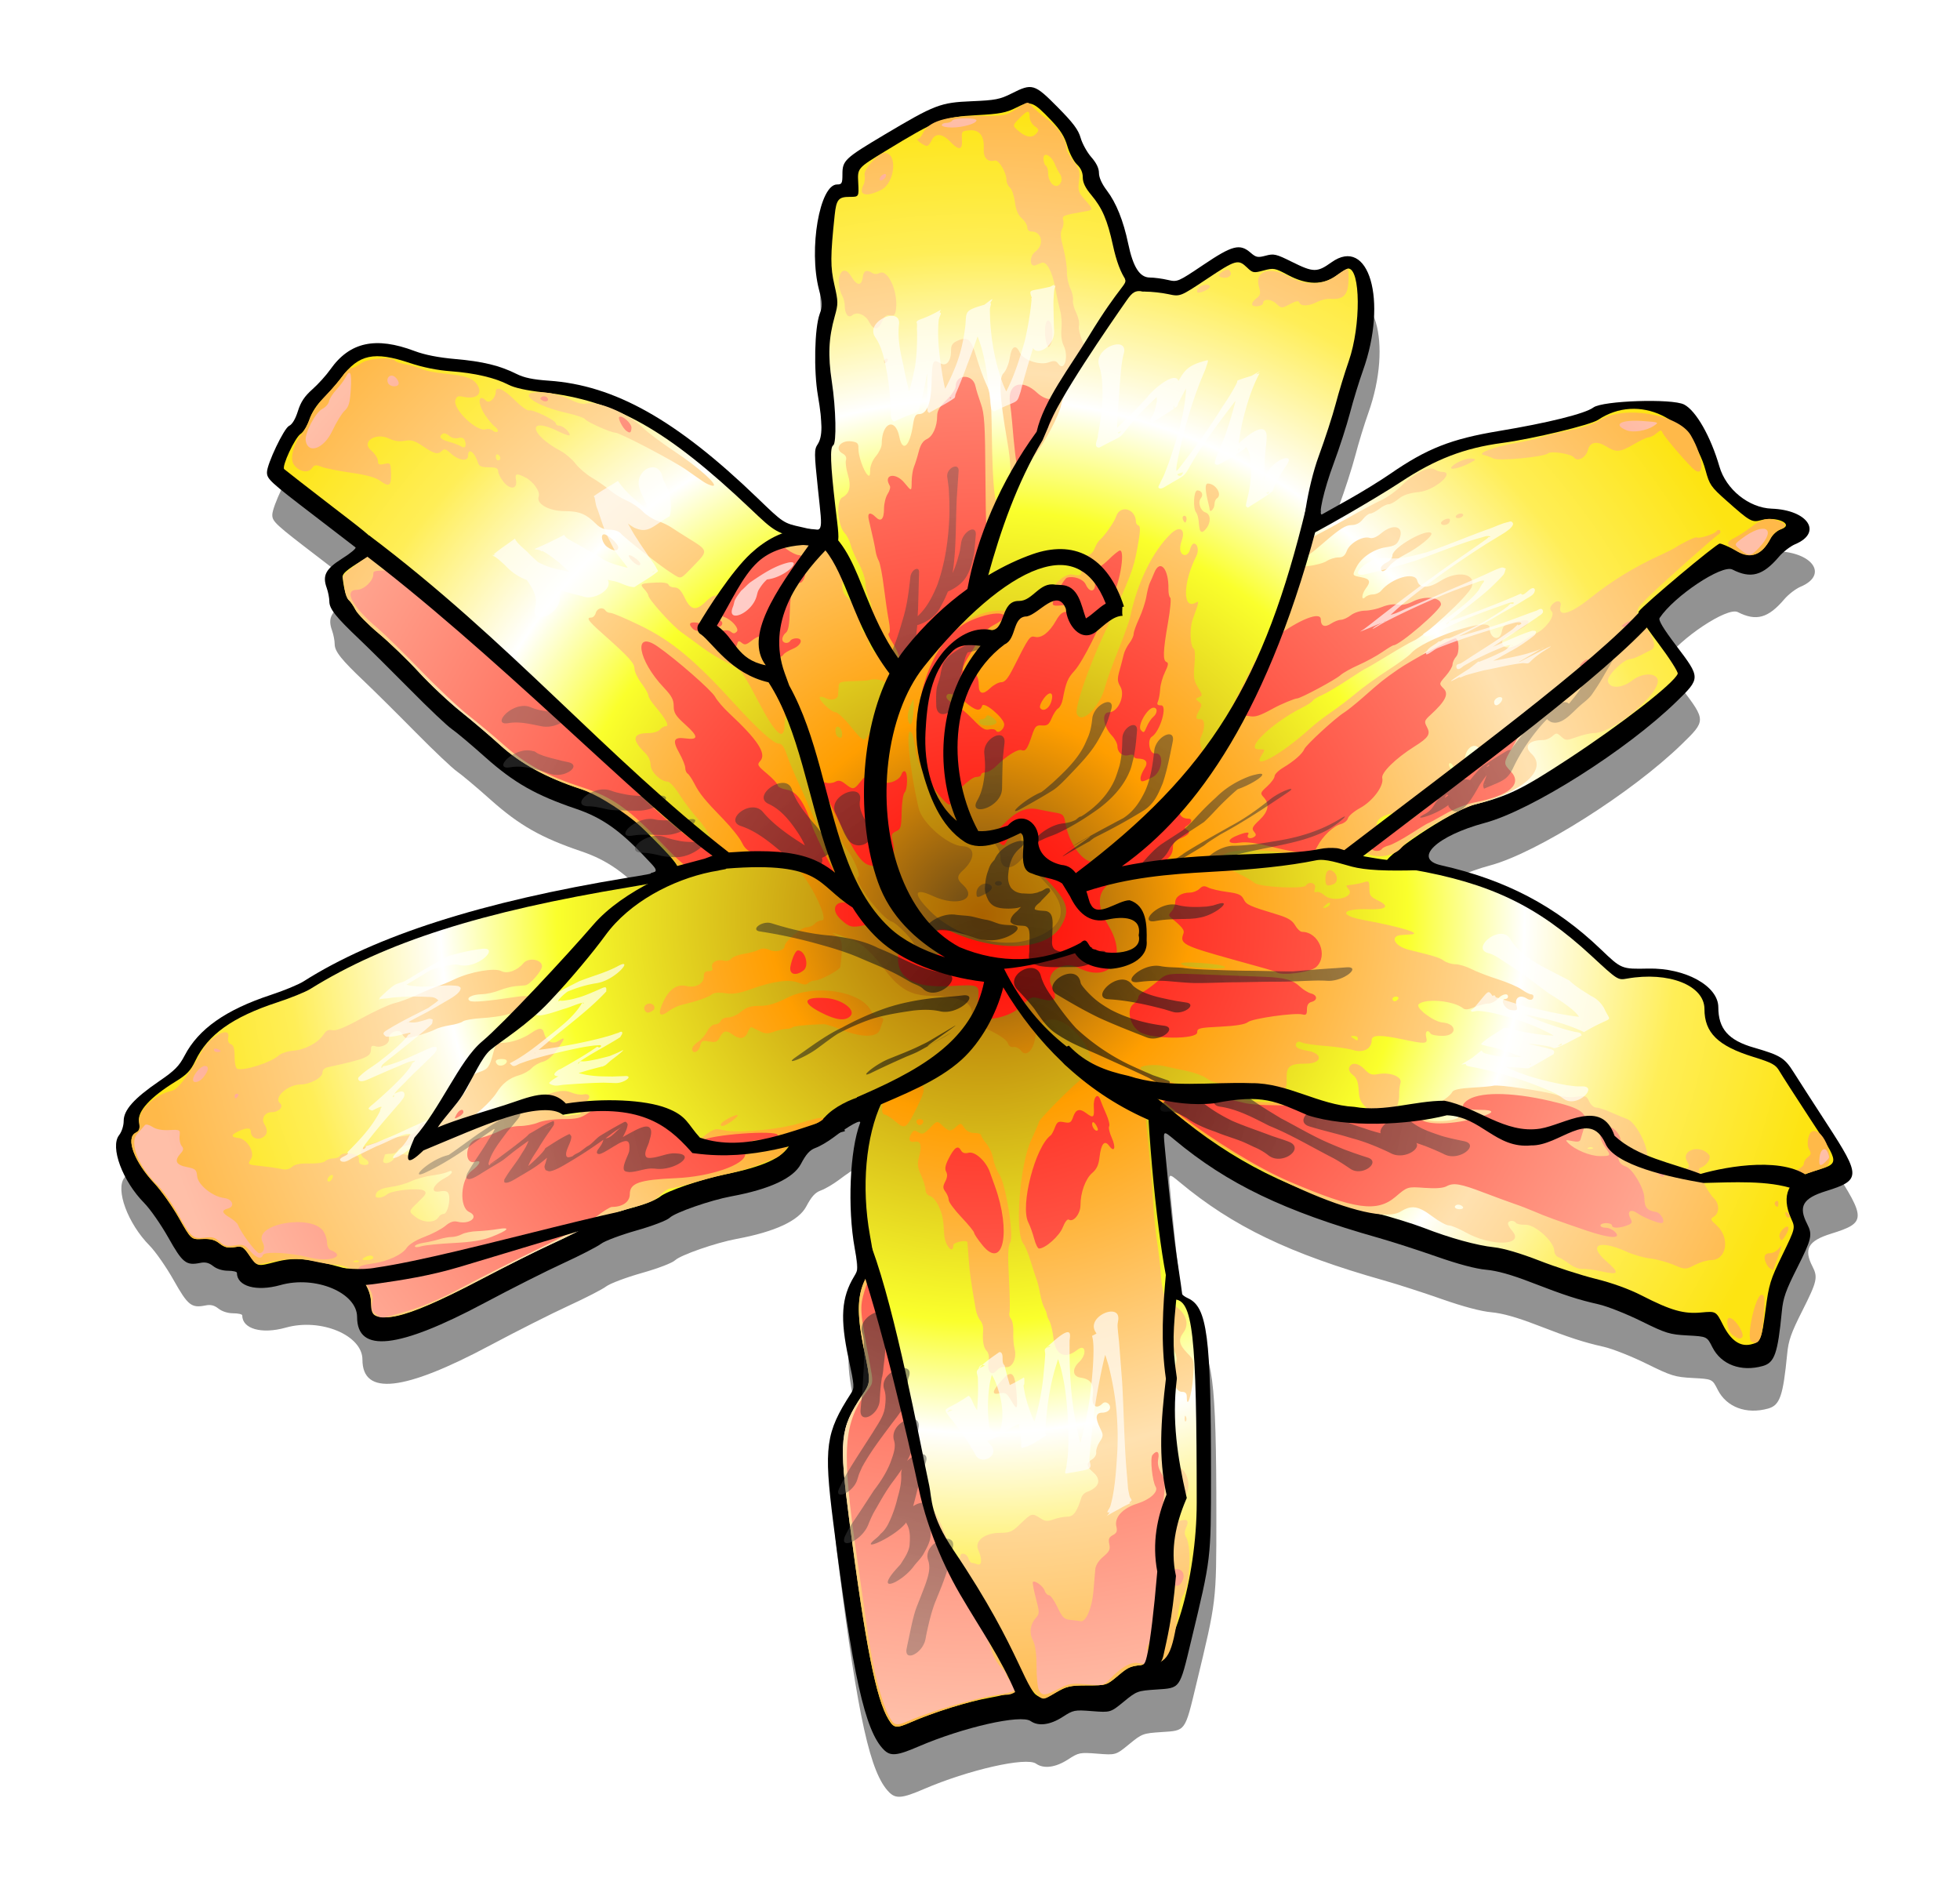 <svg xmlns="http://www.w3.org/2000/svg" viewBox="0 0 610.41 590.39" version="1.0"><defs><radialGradient id="b" gradientUnits="userSpaceOnUse" cy="388.27" cx="361.35" gradientTransform="matrix(1 0 0 .954 0 18.033)" r="265.02"><stop stop-color="#aa6200" offset="0"/><stop stop-color="#faff2c" offset=".5"/><stop stop-color="#fff" offset=".637"/><stop stop-color="#ffee57" offset=".819"/><stop stop-color="#fde412" offset="1"/></radialGradient><radialGradient id="c" gradientUnits="userSpaceOnUse" cy="388.16" cx="360.8" gradientTransform="matrix(1 0 0 .956 0 17.1)" r="264.47"><stop stop-color="#664717" offset="0"/><stop stop-color="#ff9e00" offset=".249"/><stop stop-color="#ffe1b0" offset=".67"/><stop stop-color="#ffb949" offset="1"/></radialGradient><radialGradient id="d" gradientUnits="userSpaceOnUse" cy="390.22" cx="361.15" gradientTransform="matrix(1 0 0 .947 0 20.516)" r="263.91"><stop stop-color="#ff0a00" offset="0"/><stop stop-color="#ffbfa8" offset="1"/></radialGradient><radialGradient id="e" gradientUnits="userSpaceOnUse" cy="433.73" cx="372.28" gradientTransform="matrix(1 0 0 .993 0 2.988)" r="186.4"><stop offset="0"/><stop stop-color="#565656" stop-opacity=".576" offset="1"/></radialGradient><filter id="a"><feGaussianBlur stdDeviation="11.89"/></filter><filter id="f"><feGaussianBlur stdDeviation="1.363"/></filter></defs><path opacity=".653" filter="url(#a)" d="M332.33 661.42c-5.88-5.92-9.67-22.95-15.76-70.88-2.96-23.35-2.34-27.88 5.48-39.98 1.19-1.84 1.16-2.29-.68-10.87-2.7-12.59-2.27-19.08 1.73-25.66 1.3-2.14 1.31-2.5.18-8.69-2.31-12.68-1.54-30.65 1.66-39.06.52-1.36-3.26.69-8.27 4.48-1.73 1.3-4.23 2.77-5.55 3.25-1.83.66-2.94 1.88-4.61 5.03-2.35 4.43-9.73 7.86-21.7 10.08-6.39 1.18-17.39 5-19.13 6.64-.92.86-5.28 2.54-10.43 3.99-4.87 1.38-9.83 3.25-11.02 4.15-1.18.91-6.47 3.62-11.74 6.04s-16.29 7.98-24.48 12.35c-26.87 14.33-39.71 15.75-39.71 4.4 0-7.59-13-13.01-23.86-9.95-7.51 2.11-13.57.41-13.57-3.81 0-.36-1.25-.65-2.78-.65-1.69 0-3.5-.57-4.61-1.45-1.32-1.04-2.42-1.32-4.02-1-4.42.89-5.51.02-9.94-7.85-2.29-4.07-5.67-8.92-7.52-10.79-6.762-6.84-10.698-17.45-7.833-21.12.832-1.06 1.439-2.94 1.439-4.44 0-3.41 3.231-7.03 11.034-12.36 4.85-3.32 6.24-4.72 7.95-8.01 4.3-8.25 12.81-14.24 26.82-18.86 4.08-1.35 8.68-3.25 10.21-4.22 22.38-14.22 55.6-24.85 100.91-32.29 10.75-1.76 10.3-1.26 5.64-6.23-8.01-8.54-13.65-12.5-21.68-15.22-12.52-4.23-19.35-8.12-28.28-16.08-4.37-3.9-9.07-7.84-10.43-8.77-1.37-.92-7.21-6.45-12.97-12.28-5.76-5.84-12.89-12.9-15.83-15.69-7.31-6.93-9.32-9.46-9.32-11.73 0-1.06-.37-2.96-.82-4.22-1.4-3.9-.35-5.9 4.84-9.18 2.59-1.63 4.44-3.18 4.12-3.46-.32-.27-6.25-4.83-13.17-10.13-13.46-10.29-14.4-11.15-14.4-13.24 0-2.6 5.3-13.74 6.89-14.46.97-.45 1.96-2.1 2.74-4.58.9-2.89 2.06-4.63 4.5-6.79 1.81-1.6 4.34-4.4 5.62-6.22 6.04-8.54 14.1-10.3 26.23-5.72 3.17 1.2 7.41 2.03 12.68 2.49 8.56.75 13.91 2.05 19.04 4.63 2.37 1.19 5.14 1.78 10.07 2.11 20.49 1.41 39.73 12.22 64.89 36.46 8.2 7.9 8.2 7.9 13.88 9.15 7.08 1.56 6.58 2.71 5.07-11.71-1.21-11.52-1.22-12.39-.08-14.14 1.52-2.34 1.53-6.54.05-15.13-1.34-7.79-1.05-21 .57-25.41.9-2.47.87-3.34-.24-7.61-3.26-12.57.22-32.71 5.64-32.71 1.49 0 1.67-.34 1.67-3.18 0-4.28.72-4.96 13.01-12.28 15.85-9.43 17.46-10.05 27.29-10.45 7.3-.31 8.77-.59 12.4-2.43 6.39-3.23 7.1-3.02 14.3 4.26 4.89 4.94 6.47 7.05 7.19 9.59.51 1.8 2 4.49 3.31 5.98 1.59 1.81 2.39 3.46 2.39 4.93 0 1.41.9 3.41 2.49 5.5 2.88 3.8 5.12 9.38 6.6 16.45 1.54 7.38 3.58 10.59 6.74 10.61 1.39.02 3.9.35 5.59.74 3.04.71 3.13.67 11.15-4.73 8.99-6.04 11.3-6.64 14.63-3.75 1.73 1.49 2.26 1.6 4.73.93 2.54-.68 3.28-.5 8.19 1.94 6.66 3.32 7.82 3.33 12.26.15 11.69-8.36 17.61 11.91 9.84 33.69-1.21 3.38-3.03 9.3-4.03 13.15-1.01 3.85-3.29 10.93-5.08 15.73-3.1 8.34-4.98 16.66-3.59 15.88.36-.2 4.05-2.27 8.21-4.6s9.99-5.92 12.95-7.98c11.42-7.89 19.01-10.88 33.88-13.35 15.26-2.53 26.85-5.42 29.41-7.32 2.88-2.14 24.54-2.86 28.26-.93 3.72 1.92 8.3 9.97 11 19.31 2.06 7.12 9.17 12.85 16.27 13.11 11.32.41 15.97 7.45 7.32 11.08-1.49.62-3.76 2.38-5.05 3.89-5.02 5.9-8.74 6.92-14.5 3.99-3.23-1.65-18.08 8.23-22.66 15.07-.45.68 1.09 3.26 5.22 8.7 7.55 9.97 7.55 10.04.06 17.33-15.49 15.1-45.15 33.87-59.66 37.77-15.16 4.08-22.58 11.22-13.71 13.22 20.16 4.52 35.69 12.68 49.72 26.11 6.51 6.24 6.51 6.24 14.8 6.06 11.57-.25 21.84 5.41 21.85 12.04.01 6.72 3.13 10.26 11.02 12.55 8.39 2.43 9.62 3.2 12.48 7.74 1.44 2.3 6.14 9.58 10.43 16.19 10.51 16.15 10.48 17.38-.46 20.78-7.17 2.23-8.61 4.77-5.8 10.23 1.72 3.35 1.43 4.64-3.14 13.71-3.54 7.01-4.35 9.32-4.75 13.52-1.28 13.14-2.27 15.97-5.95 17-6.75 1.88-12.94-.43-15.68-5.86-1.68-3.34-1.68-3.34-7.74-3.66-5.6-.3-6.68-.63-14.43-4.45-4.6-2.27-10.56-4.63-13.23-5.24-6.56-1.49-10.45-2.76-21.05-6.85-6.18-2.38-10.58-3.61-14.04-3.93-3.24-.29-8.74-1.75-15.47-4.11-5.74-2.02-13.84-4.63-17.99-5.8-29.36-8.3-47.1-16.83-63.59-30.58-3.49-2.9-3.49-2.9-3.06 1.75 1.77 18.85 2.82 28.34 4.05 36.45.78 5.14 1.42 9.57 1.42 9.84 0 .28.82.88 1.84 1.35 5.97 2.74 7.16 11.89 7.15 54.8-.01 26.58.07 25.87-6.2 51.9-3.63 15.11-3.28 14.62-10.83 15.12-5.86.39-6.12.49-10.14 3.79-4.14 3.39-4.14 3.39-9.85 2.94-5.52-.43-5.83-.37-9.24 1.84-3.84 2.48-7.52 2.95-9.91 1.26-3.05-2.15-21.03 1.93-35 7.95-6.68 2.88-8.66 3.05-10.74.96z" transform="translate(-55.427 -103.34)"/><path d="M275.243 544.84c-5.88-5.92-9.67-22.96-15.76-70.89-2.96-23.34-2.34-27.87 5.48-39.98 1.19-1.84 1.16-2.29-.68-10.87-2.7-12.58-2.27-19.07 1.73-25.66 1.3-2.14 1.3-2.49.18-8.69-2.31-12.68-1.54-30.65 1.66-39.05.52-1.36-3.26.68-8.27 4.47-1.73 1.31-4.23 2.77-5.55 3.25-1.83.67-2.94 1.88-4.61 5.04-2.35 4.43-9.73 7.86-21.7 10.07-6.39 1.18-17.39 5-19.13 6.64-.92.87-5.29 2.54-10.43 4-4.87 1.38-9.83 3.24-11.02 4.15-1.19.9-6.47 3.62-11.74 6.04-5.27 2.41-16.29 7.97-24.48 12.34-26.87 14.33-39.71 15.76-39.71 4.4 0-7.59-13-13.01-23.86-9.95-7.51 2.11-13.57.41-13.57-3.81 0-.35-1.25-.65-2.78-.65-1.69 0-3.5-.56-4.61-1.44-1.32-1.05-2.43-1.32-4.03-1-4.41.89-5.5.02-9.93-7.86-2.29-4.06-5.67-8.92-7.52-10.79-6.763-6.84-10.699-17.45-7.834-21.11.833-1.07 1.44-2.94 1.44-4.45 0-3.4 3.23-7.02 11.034-12.36 4.85-3.31 6.24-4.72 7.95-8 4.3-8.26 12.81-14.25 26.82-18.87 4.08-1.34 8.68-3.24 10.21-4.22 22.38-14.21 55.6-24.84 100.91-32.28 10.75-1.77 10.3-1.26 5.64-6.23-8.01-8.55-13.65-12.5-21.68-15.22-12.52-4.24-19.35-8.12-28.28-16.08-4.37-3.9-9.07-7.85-10.43-8.77-1.37-.92-7.21-6.45-12.97-12.29-5.77-5.83-12.89-12.89-15.84-15.69-7.3-6.92-9.31-9.46-9.31-11.72 0-1.06-.37-2.96-.82-4.23-1.4-3.9-.35-5.9 4.84-9.18 2.59-1.62 4.44-3.18 4.12-3.45s-6.25-4.83-13.18-10.13c-13.45-10.29-14.39-11.16-14.39-13.25 0-2.59 5.3-13.73 6.89-14.46.97-.45 1.96-2.1 2.74-4.58.9-2.88 2.06-4.62 4.5-6.79 1.81-1.6 4.34-4.4 5.62-6.22 6.03-8.53 14.1-10.29 26.23-5.71 3.17 1.19 7.41 2.03 12.68 2.49 8.56.74 13.9 2.05 19.04 4.63 2.37 1.19 5.14 1.77 10.07 2.11 20.49 1.41 39.73 12.22 64.89 36.45 8.2 7.91 8.2 7.91 13.88 9.16 7.08 1.55 6.58 2.71 5.07-11.71-1.21-11.52-1.22-12.4-.08-14.14 1.52-2.34 1.53-6.54.05-15.13-1.34-7.8-1.05-21.01.56-25.42.91-2.46.88-3.34-.23-7.6-3.26-12.58.22-32.71 5.64-32.71 1.49 0 1.67-.35 1.67-3.18 0-4.28.72-4.96 13.01-12.28 15.85-9.43 17.46-10.05 27.29-10.46 7.3-.3 8.77-.59 12.4-2.42 6.39-3.24 7.1-3.03 14.3 4.25 4.89 4.94 6.47 7.06 7.19 9.6.51 1.79 2 4.48 3.31 5.98 1.59 1.81 2.39 3.45 2.39 4.93 0 1.41.9 3.41 2.49 5.5 2.88 3.8 5.12 9.38 6.6 16.45 1.54 7.38 3.58 10.58 6.74 10.61 1.39.01 3.9.34 5.59.74 3.04.7 3.12.66 11.15-4.73 8.99-6.05 11.3-6.64 14.63-3.76 1.73 1.5 2.26 1.6 4.73.94 2.54-.68 3.28-.51 8.19 1.94 6.66 3.31 7.82 3.33 12.26.15 11.69-8.36 17.61 11.91 9.84 33.68-1.21 3.39-3.03 9.31-4.03 13.16-1.01 3.85-3.29 10.93-5.08 15.73-3.1 8.33-4.98 16.66-3.59 15.87.36-.2 4.05-2.27 8.21-4.6 4.15-2.33 9.98-5.92 12.95-7.97 11.42-7.9 19.01-10.89 33.88-13.36 15.26-2.53 26.85-5.41 29.41-7.32 2.88-2.14 24.54-2.85 28.26-.93s8.3 9.98 11 19.31c2.06 7.13 9.17 12.86 16.27 13.12 11.32.41 15.97 7.44 7.32 11.07-1.49.63-3.76 2.38-5.05 3.9-5.02 5.9-8.74 6.92-14.5 3.98-3.23-1.64-18.08 8.23-22.66 15.08-.45.67 1.09 3.25 5.22 8.7 7.55 9.97 7.55 10.03.06 17.32-15.49 15.1-45.15 33.88-59.66 37.78-15.16 4.07-22.58 11.22-13.71 13.21 20.16 4.53 35.69 12.68 49.72 26.12 6.5 6.23 6.5 6.23 14.8 6.05 11.57-.25 21.84 5.41 21.85 12.05.01 6.71 3.13 10.26 11.02 12.55 8.39 2.43 9.62 3.19 12.48 7.74 1.44 2.29 6.14 9.58 10.43 16.18 10.51 16.16 10.48 17.39-.47 20.79-7.16 2.23-8.6 4.77-5.79 10.22 1.72 3.36 1.43 4.64-3.14 13.72-3.54 7.01-4.35 9.31-4.75 13.52-1.28 13.14-2.27 15.96-5.95 16.99-6.76 1.89-12.94-.42-15.68-5.85-1.68-3.35-1.68-3.35-7.74-3.67-5.6-.3-6.68-.63-14.43-4.45-4.6-2.27-10.56-4.63-13.23-5.23-6.56-1.5-10.45-2.76-21.05-6.85-6.18-2.39-10.58-3.62-14.04-3.93-3.24-.29-8.75-1.76-15.47-4.12-5.74-2.01-13.84-4.62-18-5.8-29.35-8.29-47.09-16.82-63.58-30.57-3.49-2.91-3.49-2.91-3.06 1.74 1.77 18.85 2.82 28.35 4.05 36.45.78 5.14 1.42 9.57 1.42 9.85 0 .27.82.88 1.84 1.34 5.97 2.74 7.16 11.9 7.14 54.8-.01 26.59.08 25.87-6.19 51.91-3.63 15.1-3.28 14.61-10.83 15.12-5.86.39-6.12.48-10.14 3.78-4.14 3.39-4.14 3.39-9.85 2.95-5.52-.43-5.83-.37-9.24 1.83-3.84 2.48-7.52 2.95-9.91 1.27-3.05-2.16-21.03 1.92-35 7.94-6.68 2.88-8.66 3.06-10.74.97z"/><path fill="url(#b)" d="M332.17 638.77c-3.88-6.37-7.19-23.09-12.2-61.67-3.3-25.48-2.97-28.83 3.89-39.17 2.78-4.18 2.78-4.18.77-13.81-2.57-12.33-2.34-17.78.98-23.67 2.26-4.01 2.26-4.01.74-12.47-2.71-15.05-1.3-30.85 3.69-41.4 2.54-5.37-12.18-1.56-17.7 4.58-.77.85-3.05 2.28-5.07 3.17-3.01 1.34-4.08 2.34-5.9 5.51-2.36 4.13-8.08 6.73-20.25 9.21-7.23 1.48-18.05 5.18-20.06 6.87-1.16.98-4.97 2.48-9.16 3.6-4.34 1.17-9.02 3.02-11.85 4.7-2.57 1.53-8.24 4.4-12.59 6.37-4.36 1.97-14.69 7.14-22.97 11.5-23.91 12.57-32.92 14.46-33.4 7-.34-5.4-3.44-9.45-8.25-10.8-11.35-3.17-15.6-3.57-21.63-2-5.63 1.47-5.63 1.47-7.91-1.77-2.15-3.05-2.44-3.22-4.9-2.83-2.01.32-3.06.06-4.59-1.14-1.49-1.18-2.82-1.52-5.41-1.4-3.44.16-3.44.16-7.23-6.53-2.08-3.68-5.52-8.54-7.64-10.8-6.259-6.65-9.036-14.05-5.904-15.73 1.275-.68 1.45-1.25 1.086-3.53-.511-3.19 3.558-7.63 11.438-12.47 3.5-2.16 4.66-3.37 6.1-6.4 3.86-8.14 11.6-13.66 25.48-18.21 4.19-1.37 8.83-3.25 10.32-4.18 23.47-14.59 53.17-24.05 99.52-31.73 18.32-3.03 18.59-3.44 8.86-13.47-10.13-10.44-15.58-14.28-24.34-17.15-10.5-3.44-18.63-7.89-24.88-13.59-2.94-2.69-8.42-7.35-12.18-10.37-3.76-3.01-9.71-8.6-13.21-12.41-3.51-3.81-9.1-9.2-12.42-11.97-3.32-2.78-6.58-6.09-7.23-7.35-.66-1.27-1.59-2.63-2.08-3.03-.81-.65-1.54-3.31-1.97-7.17-.12-1.06 1.31-2.3 5.79-5.03 7.64-4.67 8.09-3.81-8.96-16.93-7.98-6.15-14.74-11.4-15.02-11.68-.83-.85 3.35-9.81 5.11-10.96.9-.59 2.15-2.65 2.79-4.57.72-2.16 2.29-4.57 4.11-6.32 1.61-1.56 4.22-4.55 5.79-6.66 5.43-7.26 10.22-8.27 21.38-4.52 3.98 1.33 8.52 2.25 12.68 2.55 7.47.55 13.77 2.02 17.95 4.18 1.93 1 5.61 1.81 10.86 2.39 22.37 2.47 38.43 11.5 64.6 36.31 7.75 7.35 7.75 7.35 17.27 9.75 11.57 2.92 10.77 3.84 9.11-10.49-1.55-13.38-1.72-18.42-.67-19.07 1.09-.67.86-11.41-.43-19.85-1.24-8.16-1-13.51.9-20.29 1.11-3.95 1.1-4.56-.1-9.83-1.27-5.57-1.26-8.89.08-21.64.52-4.96 1.18-5.76 4.73-5.76 2.84 0 2.84 0 2.61-4.47-.24-4.48-.24-4.48 8.4-9.75 16.03-9.78 18.28-10.67 28.35-11.21 7.42-.4 9.3-.76 12.43-2.34 4.47-2.27 5.27-1.98 10.96 3.99 2.87 3.01 4.14 5.05 5 8 .64 2.18 1.97 4.74 2.98 5.68 1.22 1.15 1.82 2.48 1.82 4.04 0 1.62.79 3.26 2.63 5.45 3.44 4.1 5.04 7.81 6.77 15.75 2.13 9.76 5.36 14.37 10.1 14.37 1.9 0 5.12.35 7.15.79 3.69.79 3.69.79 11.91-4.68 9.09-6.06 9.83-6.27 12.57-3.64 1.81 1.73 2.07 1.78 5.19.94 3.14-.83 3.5-.77 7.59 1.42 5.93 3.16 10.91 3.2 15.15.13 1.63-1.19 3.25-2.16 3.59-2.16 3.89 0 4.01 17.8.2 28.79-1.31 3.76-3.15 9.8-4.1 13.42-.95 3.61-3.32 10.9-5.26 16.19-3.43 9.33-5.94 25.09-4 25.09 1.15 0 21.82-11.91 29.6-17.05 10.68-7.06 19.72-10.54 31.54-12.12 9.54-1.28 27.48-5.6 29.87-7.2 12.59-8.43 29.03-.64 33.49 15.85 1.18 4.34 1.67 5.06 6.39 9.24 7.46 6.63 8.01 6.94 10.91 6.14 4.82-1.33 10.51 1.33 6.12 2.86-1.17.4-2.6 1.68-3.2 2.83-2.69 5.19-6.04 6.43-10.6 3.9-2.28-1.26-4.63-2.29-5.23-2.29-1.04 0-23.84 19.13-25.22 21.15-.46.69 1.24 3.49 5.92 9.7 3.61 4.8 6.4 9.16 6.2 9.69-1.13 2.94-17.42 15.61-34.19 26.6-14.35 9.41-18.6 11.47-29.11 14.13-7.01 1.78-29.31 16.68-27.56 18.43.27.27 3.86 1.07 7.99 1.79 24.43 4.24 39.14 11.3 55.93 26.82 8.27 7.65 8.28 7.66 11.16 7.15 12.95-2.29 24.11 2.1 24.11 9.49 0 7.35 4.19 11.47 15.1 14.86 6.01 1.87 7.09 2.45 8.26 4.48.75 1.28 5.04 7.96 9.55 14.85 9.5 14.51 9.46 13.73.78 16.4-7.61 2.34-9.94 7.45-6.68 14.67 1.32 2.93 1.32 2.93-2.76 11.34-3.75 7.72-4.18 9.11-5.22 17.03-1.23 9.37-1.56 10.13-4.63 10.81-3.36.74-6.2-1.27-8.64-6.11-2.16-4.27-2.16-4.27-6.73-3.85-5.48.52-9.45-.61-18.58-5.29-3.95-2.02-9.23-3.93-14.4-5.2-4.48-1.11-12.37-3.66-17.51-5.67-5.89-2.29-11.1-3.82-14.04-4.14-5.43-.58-13.77-2.88-21.95-6.06-3.17-1.23-10.09-3.37-15.39-4.75-25.56-6.65-44.06-15.93-62.35-31.28-9.35-7.84-8.57-7.99-7.99 1.52 1.66 27.72 5.71 56.79 7.91 56.79 5.95 0 7.13 10.51 7.14 63.34 0 23.65-7.84 49.94-15.02 50.38-5.56.35-5.96.49-9.45 3.42-3.65 3.06-3.66 3.06-9.58 3.06-5.32 0-6.34.23-9.84 2.23-3.9 2.23-3.9 2.23-6.83.3-2.78-1.84-3.04-1.89-5.18-.86-1.24.59-5.26 1.61-8.94 2.25-6.53 1.15-17.17 4.46-24.14 7.51-4.61 2.02-5.29 1.94-6.97-.81z" transform="translate(-55.427 -103.34)"/><path d="M332.17 638.77c-3.88-6.37-7.19-23.09-12.2-61.67-3.3-25.48-2.97-28.83 3.89-39.17 2.78-4.18 2.78-4.18.77-13.81-2.35-11.27-2.27-17.51.28-22.51 2.32-4.54 3.16-3.54 4.49 5.32 1.56 10.44 3.94 21.98 5.62 27.3.75 2.37 2.37 7.54 3.6 11.47 1.24 3.94 2.73 10.74 3.33 15.12.95 6.89 1.42 8.43 3.53 11.55 1.34 1.98 3.25 5.84 4.24 8.57 1.64 4.55 4.77 9.18 4.77 7.07 0-1.45 2.03-1 2.52.56.25.79.73 1.43 1.07 1.43s1.12.2 1.75.44c1.41.54 1.54-1.65.26-4.45-1.27-2.79 1.97-5.33 6.82-5.34 3.01 0 3.77-.34 6.38-2.88 3.37-3.27 3.6-3.33 6.12-1.68 1.53 1.01 2.22 1.06 4.16.36 1.28-.46 3.21-.84 4.27-.84 1.9 0 2.98-1.48 4.37-5.95.22-.71.97-1.48 1.67-1.73 3.9-1.39 4.69-3.79 2-6.13-2.19-1.9-2.26-2.83-.32-4.04.81-.51 1.38-1.5 1.26-2.19-.12-.7.37-2.16 1.08-3.24 1.19-1.82 1.2-2.15.17-4.21-1.67-3.37-1.45-4.9.71-4.9 1.01 0 2.02-.51 2.26-1.15.53-1.37-1.24-2.7-2.24-1.7-1.98 1.98-3.49.76-3.05-2.46.49-3.53-.63-5.16-3.83-5.6-2.5-.34-2.69-2.74-.39-4.89 2.5-2.35 2.01-5.81-.54-3.79-3.91 3.1-6.89 1.67-7.48-3.6-.23-2.09-.79-4.45-1.22-5.24-.44-.79-.82-1.76-.84-2.16-.02-.39-.4-1.37-.84-2.17s-1.01-2.74-1.27-4.32c-.27-1.57-.74-3.51-1.05-4.3-.31-.8-1.15-3.39-1.88-5.76-.72-2.38-1.73-4.83-2.26-5.46-2.75-3.29-1.18-24.52 2.38-32.16 1.34-2.88 2.43-5.44 2.43-5.69 0-.77 9.29-10.23 12.94-13.17 4.55-3.67 4.29-8.27-.82-14.08-5.94-6.76-12.11-6.18-13.3 1.25-.61 3.78-2.87 5.78-4.31 3.8-.58-.78-1.66-1.33-2.4-1.21-.84.13-1.52-.34-1.81-1.26-.29-.91-2.48-2.44-5.82-4.04-5.28-2.54-5.35-2.61-5.35-5.35 0-3.47-3.87-5.07-12.82-5.27-6.24-.14-9.75-2.15-14.37-8.24-4.31-5.66-7.1-8.15-10.6-9.45-5.95-2.22-6.56-2.38-4.49-1.17 1.98 1.14 2.2 2.81 1.32 9.88-.11.87-6.23 4.17-7.72 4.17-.78 0-1.78.37-2.24.82-.62.62-1.37.6-3.03-.09-2.84-1.17-7.88-.52-14.56 1.89-3.95 1.42-5.81 1.73-8.28 1.36-2.19-.33-3.55-.19-4.33.46-1.01.84-4.45 2.02-9.57 3.27-.99.24-2.66 1.07-3.71 1.85-2.96 2.18-3.58.98-1.61-3.11 1.86-3.84 4.3-5.42 7.22-4.69 2.65.67 5.3-.75 5.3-2.82 0-1.37.38-1.82 1.52-1.82 1.01 0 1.38-.34 1.12-1.03-.57-1.48 1.37-2.8 3.39-2.29 1.07.26 2.04.04 2.57-.59.46-.56 2.2-1.22 3.86-1.47s3.74-.82 4.63-1.26c1.19-.58 2.09-.57 3.46.05 1.85.84 4.64.1 4.64-1.24 0-1.35 5.21-5.84 6.79-5.84.92 0 2.08-.49 2.57-1.08.49-.6 1.5-1.08 2.25-1.08 2.63 0-5.36-15.41-8.65-16.67-4.27-1.64-14.77-3.45-17.49-3.02-3.24.52-7.02-2.35-8.86-6.72-.53-1.26-2.25-3.69-3.81-5.4-1.56-1.7-4.03-4.96-5.48-7.24-1.44-2.28-3.12-4.14-3.72-4.14-2.2 0-5.34-3.06-5.34-5.21 0-1.19-.69-2.72-1.63-3.64-4.36-4.25-4.07-6.26.91-6.26 1.52 0 3.09-.47 3.6-1.08.49-.6 1.35-1.08 1.9-1.08 1.18 0-.13-2.38-3.49-6.32-1.11-1.3-2.01-2.78-2.01-3.29s-.97-2.2-2.14-3.76c-1.18-1.55-2.15-3.59-2.16-4.53-.02-1.75-1.71-3.61-9.91-10.89-4.57-4.06-5.25-5.04-3.51-5.04.55 0 1.16-.65 1.37-1.44.4-1.51 2.27-1.95 3.03-.72.25.4.96.72 1.58.72.63 0 4.74 1.75 9.14 3.88 9.9 4.81 16.96 10.67 29.75 24.73 6.72 7.39 11.88 12.06 13.34 12.06 1.12 0 1.76.85 2.69 3.6.68 1.97 2.44 6.19 3.91 9.35 1.48 3.17 3.63 8.11 4.78 10.98 8.3 20.68 26.24 43.22 30.79 38.67.59-.59-5.3-6.76-6.82-7.14-2.99-.75-12.42-13.27-10.49-13.91.99-.33-1.44-6.11-3.69-8.78-2.32-2.76-13.17-26.41-13.77-30.01-.27-1.64-.95-3.59-1.5-4.32s-1.01-2.19-1.03-3.24c-.03-2.68-.72-4.2-1.9-4.2-.66 0-1 .85-1 2.54 0 6.21-2.56 4.1-8.32-6.86-4.94-9.39-5.31-9.84-9.75-11.96-2.13-1.02-5.5-3.07-7.48-4.54-1.98-1.48-4.93-3.63-6.57-4.8-2.86-2.03-10.34-10.35-10.34-11.5 0-.3-.54-1.15-1.2-1.87-1.56-1.73-1.33-1.87 3.31-2.12 2.56-.13 4.01.09 4.2.66.15.48 1 .86 1.88.86 1.18 0 2.01.85 3.17 3.24 1.89 3.9 3.48 4.16 6.64 1.08 1.62-1.59 2.65-2.06 3.86-1.76 1.42.36 2.14-.36 5.4-5.36 6.4-9.86 13.6-14.13 20.29-12.03 1.75.54 4.54 1.4 6.2 1.89 3.92 1.18 7.83 6.25 7.1 9.21-.8 3.24-.47 5.48.96 6.66 1.85 1.54 4.4 6.69 4.4 8.9 0 1.08.6 2.12 1.5 2.6.89.47 1.33 1.23 1.09 1.86-.54 1.4 1.69 4.76 2.86 4.31 1.36-.52 4.38 2.83 4.97 5.51.74 3.34 1.34 1.06.75-2.87-.39-2.61-1.23-4.07-4.03-7.04-3.25-3.43-3.54-4.03-3.54-7.27-.01-1.94-.49-4.46-1.08-5.59s-1.08-3.16-1.08-4.51-.93-4.14-2.07-6.21c-1.15-2.08-2.3-4.74-2.58-5.93-.27-1.19-1.09-2.81-1.83-3.6-2.23-2.4-2.75-10.07-.76-11.13 2.31-1.24 2.84-3.44 1.73-7.14-.54-1.77-.8-3.8-.58-4.49.26-.81-.12-1.54-1.04-2.04-2.74-1.46-.62-4.29 2.84-3.78 1.78.26 2.13.64 2.08 2.21-.08 2.17 1.56 6.93 2.81 8.18.64.65.84.31.84-1.4 0-1.35.72-3.11 1.8-4.39.99-1.18 1.8-2.88 1.8-3.78 0-6.69 4.24-8.44 5.48-2.27 1 5.03 3.24 3.09 4.26-3.68.39-2.61.8-3.36 1.84-3.36 2.48 0 3.79-3.26 3.95-9.83.16-6.81.43-7.43 2.62-6.07 1.94 1.21 3.44-.48 3.44-3.85 0-1.74.44-2.4 2.06-3.12 3.18-1.4 4.2-.51 5.85 5.12.84 2.84 2.21 6.62 3.06 8.4 1.37 2.86 1.57 4.67 1.73 15.47.26 17.91.99 23.62 2.94 22.87 1.32-.51.88 3.88-.87 8.8-.57 1.58-1.04 3.62-1.06 4.52-.02.91-.85 3.25-1.84 5.22-1 1.96-2.05 4.67-2.34 6-.37 1.71-1.49 3.17-3.77 4.9-2.85 2.16-11.22 12.65-10.59 13.27.13.13 2.1-1.53 4.38-3.69 5.72-5.4 15.24-8.4 19.07-6 3.38 2.11 13.05-3.03 13.05-6.93 0-2.21 4.13-5.62 6.17-5.11 2.48.63 3.35-.06 2.28-1.78-1.11-1.78.01-3.82 2.28-4.16.94-.14 1.88-1.02 2.3-2.16.39-1.05 1.1-2.24 1.58-2.64 1.48-1.23 4.59-5.68 5.11-7.31 1.21-3.84 6.17-2.5 6.19 1.67 0 .46.38.97.84 1.12.62.21.53 1.97-.36 6.8-1.26 6.92-2.08 9.03-10.54 27.23-4.84 10.4-9.05 22.76-8.36 24.56 1.37 3.55 7.15-1.95 8.8-8.37.46-1.78 2.31-6.91 4.1-11.4 1.8-4.48 3.49-9.18 3.74-10.43 2.19-10.63 7.11-20.62 12.77-25.95 2.75-2.58 4.58-1.24 3.21 2.37-.42 1.11-.55 2.55-.3 3.2.68 1.79 2.44 1.43 2.95-.61.25-.99.78-1.8 1.18-1.8 1.2 0 1.65 2.15.8 3.83-4.31 8.54-4.34 17.13-.05 14.48.96-.59.83.03-1.05 5.13-1.08 2.93-.88 8.6.33 9.35.33.2.4 2.43.17 4.96-.37 3.9-.2 4.96 1.12 7.09 1.44 2.34 1.46 2.53.27 2.99-1.17.46-1.17.56-.08 1.37 1.04.76 1.06 1.1.21 2.65-1.33 2.4-1.27 2.85.39 2.85 1.45 0 1.45 2.82 0 5.76-.49.99.28 4.32 1 4.32.97 0 5.91-8.26 11-18.36 3.19-6.33 6.32-12.48 6.94-13.67 3.92-7.43 10.58-22.37 10.58-23.73 0-1.44.46-1.67 4.02-2.04 2.21-.22 4.79-.92 5.73-1.54.95-.62 2.57-1.12 3.61-1.12 1.42 0 2.08-.52 2.67-2.09.9-2.38 4.97-4.68 7.1-4 .89.28 2.14-.21 3.57-1.42 3.87-3.25 7.32-2.18 5.69 1.76-.72 1.74-1.42 2.17-4.21 2.58-3.76.56-7.59 3.13-9.14 6.13-1.39 2.68-1.4 2.66 1.48 3.2 2.72.51 3.06 1.34 1.41 3.51-1.32 1.76-1.48 4-.19 2.71.48-.48 1.57-.87 2.43-.87s1.97-.48 2.46-1.07c3.4-4.09 10.56-6.14 11.32-3.23.65 2.49 3.42 2.53 7.21.12 5.4-3.43 11.29-2.31 9.75 1.85-1.04 2.8-14.92 15.6-18.34 16.9-.67.26-4.17 2.27-7.78 4.47-3.6 2.2-6.68 4-6.82 4-.15 0-2.77 1.65-5.82 3.67-3.06 2.03-6.62 4.13-7.92 4.67-1.31.55-2.58 1.32-2.83 1.73s-1.81 1.42-3.47 2.25c-9.17 4.61-17.79 12.87-13.42 12.87 2.15 0 2.16.01.99 1.8-3.29 5.02 6.15-.16 15.06-8.27 1.5-1.37 4.47-3.66 6.59-5.1s5.58-4.07 7.69-5.85 6.59-5.02 9.95-7.19c3.37-2.18 6.56-4.49 7.1-5.14 3.77-4.54 24.57-11.54 24.57-8.26 0 3.57 3.17 4.7 3.84 1.36.43-2.17 1.03-2.51 5.79-3.36 3.92-.69 3.22.97-1.39 3.3-4 2.02-4.67 2.68-4.14 4.07.59 1.52 3.38 1.14 6.05-.82 1.35-.99 3.26-2.15 4.25-2.58 2.98-1.31 6.09-5.51 5.03-6.8-.71-.85-.71-1.29.01-2.15 1.34-1.62 3.12-1.38 2.67.36-.95 3.61 2.94 2.62 9.11-2.34 6.81-5.45 13.96-9.84 22.04-13.52 1.78-.81 3.73-1.78 4.32-2.16 2.96-1.86 6.66-3.63 6.96-3.33.54.54 5.59-1.04 6.14-1.92.27-.44.75-.55 1.06-.24.3.31.21.78-.21 1.06-1.6 1.04-16.62 14.37-21.44 19.03-5.03 4.86-5.03 4.86-2.01 9.15 3.29 4.65 3.99 7.08 2.3 7.92-.59.3-2.1 1.07-3.35 1.72-1.24.65-2.72 1.19-3.28 1.19-1.92 0-7.13 5.1-6.9 6.74.36 2.53 4.33 2.46 7.61-.13 2.87-2.25 7.06-2.48 7.86-.41 1.51 3.96-13.67 16.84-19.84 16.82-1.04 0-3.42.55-5.28 1.22-3.24 1.16-3.47 1.15-4.86-.11-1.37-1.24-1.55-1.24-2.78-.13-.73.65-2 1.19-2.83 1.19-4.49 0-6.17 1.93-3.68 4.25 5.28 4.92-2.74 12.09-17.73 15.85-4.97 1.25-19.98 10.06-22.62 13.29-2.53 3.09-8.76 3.78-11.76 1.29-.69-.57-2.58-.37-7.03.74-6.08 1.52-6.11 1.52-14.37.17-20.35-3.31-30.25.08-17.62 6.03 1.97.93 4.17 2.22 4.89 2.86 1.46 1.3 15.27 2 16.01.81.91-1.47 3.32-.74 2.82.86-.36 1.1-.22 1.42.49 1.17.53-.2 1.68.29 2.55 1.08 2.53 2.3 9.48.51 7.46-1.92-.51-.63-.82-1.17-.67-1.2s1.08-.16 2.07-.28c.99-.13 2.53-.46 3.42-.75 1.46-.47 1.62-.28 1.62 1.95 0 2.13.36 2.64 2.57 3.7 3.97 1.89 2.81 2.98-2.99 2.8-8.37-.27-9.26 1.89-1.38 3.34 11.55 2.13 18.46 4.23 14.72 4.49-.58.04-1.86.12-2.85.18-3.86.23-2.34 3.46 2.16 4.58 8.5 2.1 9.59 2.45 11.05 3.47.83.58 2.42 1.05 3.54 1.05 1.11 0 3.35.68 4.96 1.5 1.62.83 5.32 2.26 8.24 3.18 2.91.93 6.24 2.36 7.4 3.18 1.15.82 2.46 1.5 2.89 1.5s.79.27.79.6c0 1.18-.9 1.46-2.14.68-2.04-1.27-3.74-.2-3.19 2 .44 1.72.31 1.85-1.6 1.63-2.02-.23-3.66-3.47-1.76-3.47.42 0 .77-.33.77-.72 0-1.22-1.86-.8-3.24.72-.71.79-2.02 1.44-2.9 1.44s-2.8.5-4.27 1.11c-1.79.75-2.95.89-3.53.41-2.93-2.43-11.93-3.25-13.91-1.26-1.06 1.06 4.67 5.4 7.43 5.63 4.63.38 4.63 4.18 0 4.18-1.79 0-3.45-.32-3.69-.72-.88-1.42-1.82-.68-1.38 1.08.55 2.19-.09 2.25-7.26.74-7.07-1.5-9.71-1.44-9.71.23 0 2.67-2.55 4.04-5.74 3.09-1.56-.47-5.53-1.06-8.81-1.3s-6.51-.71-7.18-1.06c-.76-.38-1.4-.32-1.7.16-.7 1.13.39 1.93 3.19 2.36 5.22.79 4.97 4.06-.3 4.06-5.14 0-6.12.84-5.94 5.05.23 5.23-3.77 7.53-7.96 4.59-.92-.64-3.31-1.21-5.38-1.27-2.05-.07-4.77-.68-6.03-1.37-1.27-.68-2.66-1.24-3.09-1.24s-1.66-.61-2.73-1.35c-1.08-.74-3.9-1.73-6.27-2.21-2.38-.47-5.46-1.13-6.84-1.47-2.57-.62-7.2-.22-7.2.62 0 1.56 9.95 5.07 20.74 7.31 3.83.8 8.75 1.91 10.93 2.48 2.18.56 6.71.98 10.08.94 4.72-.06 7.42.34 11.87 1.76 13.46 4.29 21.62 4.4 17.07.24-2.17-1.99-2.59-2.89-2.77-5.85-.15-2.61-.61-3.8-1.78-4.69-1-.76-1.42-1.63-1.14-2.37.67-1.73 2.89-1.42 4.86.68 1.43 1.52 2.16 1.77 4.13 1.4 3.73-.7 7.6.84 6.96 2.77-.28.84-.47 2.6-.42 3.9s-.42 3.13-1.03 4.07c-1.64 2.5-.46 2.73 5.87 1.11 5.4-1.39 10.5-4.12 11.71-6.29.4-.7 2.35-1.12 6.27-1.34 3.13-.17 6.07-.44 6.53-.6 1.3-.46 16.06 1.69 19.56 2.85 1.92.64 4.33.87 6.27.6 2.89-.4 3.22-.28 4.01 1.46.47 1.04 1.45 1.9 2.17 1.9.71 0 2.69.62 4.38 1.38s4.08 1.75 5.3 2.2c2.32.85 5.78 6.87 6.22 10.81.16 1.47.79 1.96 3.43 2.65 1.78.47 4.21 1.13 5.4 1.48 3.56 1.05 5 .43 3.69-1.57-2.34-3.58 3.84-5.7 6.68-2.29.91 1.11-.66 3.45-2.81 4.17-1.06.35 2.21 7.36 4.4 9.44 1.73 1.65 1.74 4.58.02 5.65-1.25.79-1.2.95.77 2.71 4.33 3.87 3.21 10.87-1.73 10.87-1.14 0-3.4.67-5.02 1.5-2.94 1.5-2.94 1.5-6.63-.05-2.03-.85-5.31-1.73-7.29-1.96-1.97-.24-5.22-1.16-7.2-2.06-8.73-3.96-12.38-2.24-6.37 2.99 4.22 3.67 3.87 4.32-1.66 3.08-2.31-.52-4.96-.85-5.88-.74-.93.1-2.71-.58-3.96-1.52s-2.84-1.92-3.54-2.17c-.69-.26-1.25-1.14-1.25-1.97 0-2.8-5.94-8.2-8.92-8.11-1.43.04-2.78-.22-3-.58-.59-.94-2.48-.79-2.48.2 0 .46.55 1.44 1.21 2.18 4.29 4.73-6.36 5.12-14.5.52-2.06-1.16-4.37-2.11-5.14-2.11s-3.13-1.29-5.23-2.88c-4.3-3.22-6.41-3.54-9.78-1.45-8.53 5.27-48.24-12.28-71.2-31.47-8.29-6.92-9.34-7.27-8.77-2.88.78 6.07 2.55 25.51 2.9 31.87.19 3.57.74 8.92 1.21 11.87.48 2.96.95 6.84 1.05 8.62.34 6.29 1.31 9.64 3.03 10.5 4.68 2.33 6.38 6.2 4.07 9.25-1.59 2.11-1.28 3.71 1.2 6.26 2.25 2.3 2.26 2.33 1.82 8.07-.41 5.23-1.91 9.68-1.91 5.65 0-1.11-.44-1.59-1.46-1.59-.93 0-1.73-.72-2.21-1.98-1.28-3.35-2-.49-2.16 8.51-.16 9.11 1.38 20.62 2.39 17.89.56-1.52.64-1.54 2-.31 2.88 2.61 2.43 9-.63 9-1.54 0-2.97 2.8-2.97 5.79 0 2.41-.05 2.39 2.53 1.4 2.55-.97 3.35-.33 2.34 1.89-.6 1.31-.61 2.17-.06 3.05 1.88 3.03 1.13 15.62-1.1 18.33-.38.47-.93 2.47-1.22 4.45-2.03 14.12-3.38 16.53-9.46 16.91-5.46.35-5.89.5-9.37 3.42-3.65 3.06-3.65 3.06-9.67 3.07-5.37.01-6.41.25-9.62 2.15-4.44 2.64-3.93 2.67-7.12-.43-2.66-2.58-2.66-2.58-4.39-.72-1.06 1.14-2.52 1.88-3.75 1.89-5.11.04-20.57 4.44-29.96 8.54-4.61 2.01-5.29 1.93-6.97-.82zm90.96-72.88c-.23-.59-.54-1.08-.7-1.08s-.28.49-.28 1.08c0 .6.31 1.08.69 1.08.39 0 .52-.48.29-1.08zm-2.01-41.92c-1.79-3.79-2.83-2.96-2.38 1.93.52 5.8 1.26 6.76 2.49 3.24.86-2.46.84-3.14-.11-5.17zm89.92-44.81c-.25-.39-.92-.71-1.49-.71s-1.03.32-1.03.71c0 .4.66.72 1.48.72.81 0 1.28-.32 1.04-.72zm40.47-18.42c-.24-.24-.86-.27-1.38-.06-.58.23-.41.4.43.43.76.04 1.19-.13.95-.37zm-42.99-8.9c2.36-.72.99-1.22-4.83-1.75-4.45-.4-6.57.45-4.44 1.79 1.18.76 6.75.73 9.27-.04zm-30.23-25.22c0-.39-.57-.71-1.26-.7-1.08 0-1.1.11-.18.7 1.36.88 1.44.88 1.44 0zm12.59-12.23c.25-.4-.06-.72-.67-.72-.62 0-1.13.32-1.13.72 0 .39.31.72.68.72s.88-.33 1.12-.72zm-54.01-10.02c-1-.97-14.56-1.87-13.64-.91.76.8 3.99 1.25 10.4 1.45 2.4.07 3.65-.14 3.24-.54zm-60.69-8.5c10.94-3.54 12.57-9.68 4.72-17.8-2.32-2.39-4.68-5.22-5.24-6.29-1.02-1.95-1.02-1.95-2.83-.14-2.8 2.81-5.72 2.19-5.82-1.23-.11-4.04-3.97-7.07-9.04-7.11-1.29-.01-2.49-.74-3.6-2.2-.92-1.2-2.51-3.23-3.52-4.5-5.95-7.44-9.68-14.66-10.33-19.95-.27-2.18-.77-4.43-1.12-5-2.12-3.42-.86 10.46 2.11 23.3 1.08 4.71 9.21 11.74 13.74 11.9 4.01.14 4.03 3.92.04 7.53-1.89 1.71-1.91 2.72-.08 4.38 5.04 4.56-1.61 7.15-9.25 3.59-6.04-2.81-6.32-.69-.64 4.91 7.87 7.78 21.58 11.6 30.86 8.61zm-16.65-14.5c0-1.7 1.71-3.16 3.32-2.85 2.1.41 1.92 1.9-.36 3.08-2.75 1.42-2.96 1.41-2.96-.23zm5.76-2.97c0-.39.48-.72 1.08-.72.59 0 1.08.33 1.08.72 0 .4-.49.72-1.08.72-.6 0-1.08-.32-1.08-.72zm104.36 6.31c0-.42-.46-.35-1.08.17-.59.49-1.08 1.01-1.08 1.14 0 .14.49.07 1.08-.16s1.08-.74 1.08-1.15zm-94.29-18.54c0-1.15-.34-2.29-.76-2.55-1.19-.73-1.39-.13-.92 2.75.49 3.04 1.68 2.89 1.68-.2zm112.49-4.42c5.91-3.01 11.64-7.94 10.19-8.75-1.03-.57-1.61-.33-2.82 1.19-1.17 1.47-2.35 2-5.04 2.27-3.74.38-6.3 2.05-6 3.9.11.62-.06 1.53-.38 2.03-.83 1.33.62 1.1 4.05-.64zm19-14.12c1.94-1.88 5.06-4.65 6.92-6.15 3.72-3 3.78-3.15 2.34-5.06-1.34-1.77-3.71-.53-4.33 2.26-.71 3.27-4.39 7.21-6.97 7.47-1.96.19-2.27.52-2.42 2.56-.24 3.1.28 2.97 4.46-1.08zm1.21-5.58c-.23-.59-.7-1.08-1.04-1.08s-.43.49-.2 1.08c.22.6.69 1.08 1.03 1.08s.43-.48.21-1.08zm-182.45-9.53c.39-.69 1.29-1.25 2-1.26 1.18 0 7.26-7.66 7.4-9.31.33-4.22-4.77-8.12-8.95-6.83-.39.12-2.66.27-5.04.33-4.01.1-4.32.23-4.42 1.84-.06.95-.14 2.1-.18 2.56-.11 1.27-2.18 1.77-3.79.91-.79-.43-1.64-.58-1.87-.35-.66.66 3.55 4.73 4.89 4.73.65 0 2.75 1.94 4.65 4.32 3.76 4.68 4.25 4.96 5.31 3.06zm197.3-.67c0-.92-.2-.96-1.07-.24-.59.49-.89 1.18-.67 1.54.57.92 1.74.04 1.74-1.3zm-205.25-.36c-.3-1.97-2.03-2.64-2.03-.77 0 1.49.58 2.34 1.61 2.34.35 0 .54-.71.42-1.57zm22.33-8.15c.03-2.88.03-2.88-1.09-.18-.72 1.75-.93 3.4-.58 4.68.7 2.56 1.61.1 1.67-4.5zm25.78 5.03c.13-.4-.47-1.17-1.35-1.71-1.13-.71-1.66-.76-1.86-.18-.15.45-.73.82-1.29.82-1.26 0-1.34 1.18-.12 1.7 1.39.58 4.36.18 4.62-.63zm157.05-6.35c.44-.54.61-1.16.37-1.39-.69-.7-2.44.27-2.44 1.35 0 1.27 1.03 1.29 2.07.04zm-157.56-22.68c-1.07-.36-3.04 1.78-4.22 4.57-.83 1.95-.63 1.85 2.07-1.07 1.69-1.82 2.62-3.34 2.15-3.5zm4.97-2.67c.23-1.17.11-1.22-.9-.39-1.38 1.14-1.55 2.48-.26 2.05.49-.16 1.01-.91 1.16-1.66zm54.13 248.29c.04-.84.21-1.01.44-.43.21.52.18 1.14-.06 1.38-.24.23-.41-.19-.38-.95zm-54.06-5.58c-1.35-2.29-1.77-2.53-3.71-2.14-2.53.5-2.15-.88 1.21-4.52 2.65-2.86 3.7-1.91 4.16 3.78.48 5.92.31 6.22-1.66 2.88zm-6.92-9.49c-.23-.6-.25-1.95-.05-3 .22-1.13-.05-2.33-.64-2.92-.99-.99-1.37-3.28-1.07-6.56.08-.93-.32-2.23-.88-2.88-.57-.65-1.2-2.15-1.41-3.34-1.54-8.77-1.9-11.38-2.22-15.83-.2-2.77-.38-5.12-.41-5.22-.23-.83-4.37.02-4.37.9 0 3.16-2.63.16-2.84-3.24-.3-5.14-.51-6.18-1.74-8.89-.69-1.53-1.89-2.95-2.66-3.15-.82-.21-1.4-.99-1.41-1.9-.01-.84-.63-2.89-1.39-4.56-1.06-2.33-1.23-3.57-.73-5.4 1.06-3.87.68-5.4-1.25-5.04-1.77.34-2.17-.8-.94-2.73.55-.87.95-.91 2.09-.21 1.21.75 1.71.56 3.61-1.39 2.21-2.26 2.21-2.26 3.88-.69 2.03 1.9 2.51 1.94 4.31.31 1.34-1.2 1.45-1.19 2.48.36.71 1.06 1.81 1.62 3.16 1.62 1.14 0 2.07.3 2.07.67 0 .36.76 1.58 1.69 2.7s1.88 3.25 2.11 4.74c.24 1.49 1.06 3.59 1.82 4.68 2.04 2.88 4.68 19.27 3.44 21.33-.68 1.14-.77 3.92-.38 11.19.29 5.32.36 10.1.16 10.62s.02 1.42.49 1.98c.47.57.79 2.43.71 4.13-.09 1.71.08 4 .38 5.09.81 2.98-.72 6.15-2.77 5.76-.93-.18-2.02.18-2.56.83-1.19 1.43-2.14 1.45-2.68.04zm237.47-8.83c-1.7-1.09 1.27-14.54 3.21-14.54.93 0 1.05.92.73 6-.47 7.59-1.59 10.02-3.94 8.54zm-5.8-1.99c-1.55-1.08-2.36-5.36-1.02-5.36 1.67 0 4.94 5.04 3.93 6.05-.66.65-1.17.53-2.91-.69zm-422.83-6.13c-.9-.53-1.26-1.65-1.26-3.96 0-5.72-5.61-11.82-10.88-11.82-1.18 0-4.4-.51-7.15-1.14-4.91-1.12-8.06-.95-15.92.85-1.67.38-2.19.03-3.92-2.59-1.88-2.84-2.16-2.99-4.65-2.59-2.05.32-3.09.07-4.63-1.14-1.49-1.18-2.82-1.52-5.41-1.4-3.44.16-3.44.16-7.23-6.53-2.08-3.68-5.52-8.54-7.64-10.8-6.261-6.65-9.036-14.05-5.903-15.73 1.225-.66 1.448-1.28 1.138-3.19-.586-3.61 4.645-8.65 10.325-9.97 1.78-.41 5.39-5.23 9.32-12.44 2.43-4.47 8.78-7.79 8.1-4.23-.23 1.21.04 1.93.82 2.23.85.33 1.16 1.39 1.16 3.91 0 2.09.35 3.58.88 3.75 2.09.7 10.41-1.97 12.75-4.08.81-.74 2.85-1.42 4.62-1.56 3.65-.27 7.75-2.45 9.43-5.01.85-1.3 1.58-1.66 2.76-1.37 1.12.28 3.89-.84 9.07-3.69 4.11-2.25 8.72-4.37 10.26-4.72 1.54-.34 4.82-1.56 7.28-2.71 2.47-1.14 5.3-2.32 6.29-2.61.99-.28 3.31-1.25 5.16-2.13 4.89-2.35 12.49-3.67 14.59-2.54 1.8.96 4.95-.17 6.84-2.45 1.59-1.91 5.8-1.22 5.8.95 0 1.42-3.83 5.8-5.18 5.92-.52.05-1.91.17-3.1.27s-3.45.69-5.04 1.32c-1.58.63-4.01 1.16-5.39 1.19-3.07.05-5.13 1.17-3.79 2.04.85.54 5.32.16 14.58-1.24 7.03-1.07 8.3 1.55 3.6 7.4-.86 1.07-7.91 4.77-9.09 4.77-.14 0-.27-.43-.27-.95 0-1.59 3.21-4.08 5.27-4.08 1.24 0 1.93-.39 1.93-1.08 0-1.25-1.47-1.36-5.04-.39-1.38.38-4.7.82-7.36.98-2.67.16-5.26.61-5.76 1.01s-2.33.94-4.06 1.2-3.84.87-4.68 1.34c-1.53.85-7.3 2.6-8.8 2.66-.43.02-1.08-.61-1.44-1.39-.81-1.78-4.38-.36-4.04 1.61.25 1.49-2.32 2.92-4.19 2.32-1.07-.34-1.41-.11-1.41.96 0 2.32-1.64 3-13.5 5.57-.97.21-1.62.88-1.62 1.69 0 1.56-3.9 3.67-6.78 3.67-3.97 0-8.53 4.1-6.47 5.81 1.32 1.09-.29 2.83-2.63 2.83-2.01 0-3.26 2.02-2.25 3.64 1.26 2.01 1.05 3.4-.63 4.3-1.65.88-3.55-.14-3.55-1.91 0-1.24-1.29-1.27-3.81-.1-2.46 1.15-2.46 1.83 0 2.11 2.69.32 5.16 4.46 3.88 6.51-1.13 1.8-1.18 1.77 3.53 2.27 2.18.23 4.86.63 5.96.88 1.36.32 2.42.09 3.28-.68.89-.81 2.5-1.12 5.39-1.04 2.34.06 4.48-.26 4.96-.74.47-.47 1.58-.85 2.46-.85.89 0 1.82-.32 2.06-.72 1.01-1.63 6.23-.84 5.98.9-.16 1.22.18 1.68 1.4 1.85 1.77.25 2.19-.9.65-1.81-2.43-1.45-1.84-3.62 1.24-4.53 1.63-.48 3.65-1.14 4.48-1.46s3.29-.8 5.46-1.07c3.36-.42 4.14-.81 5.21-2.62 1.03-1.74 1.45-1.97 2.31-1.26.85.71 1.54.39 3.74-1.76 1.49-1.45 3.05-2.63 3.48-2.63 1.29 0 6.17-6.46 6.65-8.8.34-1.66 1.02-2.37 2.89-2.99 2.68-.89 3.14-1.52 4.34-6.03.71-2.68 1.06-3.06 2.83-3.06 2.56 0 6.38-1.28 8.77-2.94 2.76-1.92 3.73-1.92 4.22 0 .63 2.46 2.55 3.52 4.35 2.4 2.34-1.46 2.31-1.07-.19 2.49-1.56 2.22-3.13 3.57-4.56 3.94-1.2.31-2.78 1.22-3.5 2.02-.73.8-2.48 1.78-3.9 2.19-3.04.85-5.2 2.54-7.03 5.47-1.7 2.73-7.13 7.65-10.13 9.19-1.29.65-2.34 1.51-2.34 1.89 0 .95.52.89 2.77-.35 2.13-1.18 8.32-3.27 9.67-3.26.48 0 3.14-1.13 5.91-2.51 10.31-5.12 14.34-6.33 17.18-5.14 1.39.58 3.16.89 3.93.69 1.81-.47 2.58.77 1.2 1.92-2.28 1.89-1.23 3.09 1.33 1.51 5.05-3.13 21.11 1.63 27.3 8.09 4.15 4.33 4.15 4.33 6.12 2.76 4.59-3.68 4.89-3.8 7.84-3.14 4.56 1.02 17.83-.27 24.19-2.35 7.87-2.58 9.33-1.73 2.34 1.36-3.13 1.39-4.38 2.47-6.13 5.31-1.44 2.35-2.98 3.86-4.52 4.44-1.28.49-3.84 1.5-5.7 2.25-1.85.75-5.72 1.85-8.6 2.46-2.87.6-7.85 1.9-11.06 2.88-3.2.98-6.4 1.78-7.09 1.78-.7 0-2.14.94-3.2 2.08-1.51 1.62-3.57 2.52-9.14 4.01-4.42 1.18-9.01 3-11.88 4.71-2.57 1.54-8.01 4.29-12.08 6.13-4.08 1.83-14.44 7.01-23.03 11.51-18.81 9.83-28.96 13.27-32.72 11.09zM167.16 496c-.23-.24-.86-.26-1.38-.05-.57.23-.4.4.44.43.76.03 1.18-.14.94-.38zm4.52-1c0-.91-1.47-.91-2.88 0-.84.54-.64.7.9.71 1.09 0 1.98-.31 1.98-.71zm20.37-12.71c.31-.53 1.03-.97 1.58-.97 1.15 0 2.21-4.37 1.51-6.2-.35-.9-1.05-1.08-2.95-.77-3.05.49-1.78-2.33 1.91-4.24 1.13-.58 2.05-1.39 2.05-1.79 0-.45-.46-.48-1.26-.07-.69.35-2.91.86-4.92 1.11-2.02.26-4.93 1.07-6.48 1.8s-4.42 1.54-6.38 1.79c-3.21.42-4.67 1.29-4.7 2.8-.02.91 2.33.59 3.53-.48 1.45-1.31 10.11-2.17 11.57-1.16.9.63.59 1.22-1.91 3.58-2.99 2.84-2.99 2.84-.72 4.61 2.44 1.9 6.03 1.9 7.17-.01zm-33.04-12.18c.26-.7.1-1.03-.42-.86-1.08.36-1.67 2-.72 2 .38 0 .9-.52 1.14-1.14zm19.19-6.14c.68-1.27 1.25-1.45 3.48-1.09 2.87.45 5.83-.96 5.83-2.79 0-1.38-1.32-2.06-2.37-1.22-.48.38-1.89.91-3.15 1.18-1.25.27-2.45.96-2.67 1.53-.22.56-1.22 1.03-2.22 1.03s-1.82.14-1.82.3c0 .17-.2.82-.44 1.44-.68 1.78 2.39 1.43 3.36-.38zm56.99-13.58c1.42-.02 1.77-1.2.36-1.24-.49-.01-2.51-.25-4.49-.52-3.6-.5-3.6-.5-1.84 1.03 1.1.96 2.31 1.38 3.23 1.13.82-.22 2.05-.4 2.74-.4zM213.24 434c.19-.56-.39-.9-1.56-.9-1.81 0-2.36.69-1.35 1.71.74.74 2.57.23 2.91-.81zm392.47 63.21c-1.25-2.33-.9-3.65.96-3.65.95 0 2.23-.72 2.88-1.62.91-1.27.85-.76-.27 2.34-.79 2.18-1.44 4.04-1.44 4.14 0 .77-1.54-.1-2.13-1.21zm4-8.41c-.31-.79.03-1.77.89-2.64 1.88-1.88 2.5-.54.89 1.92-1.13 1.73-1.36 1.82-1.78.72zm2.21-6.52c-.26-.26-.48-.81-.48-1.22 0-.45.33-.41.85.11.47.47.69 1.02.48 1.22-.2.21-.59.16-.85-.11zm-3.69-3.79c-.23-.36-.08-.87.32-1.12s.73.06.73.67c0 1.27-.43 1.45-1.05.45zm4.65-9.31c0-.35.97-1.04 2.16-1.53s2.16-1.39 2.16-1.99.56-1.51 1.26-2.03c1.03-.76 1.1-1.18.4-2.34-.95-1.55-.3-5.25.99-5.68 3.65-1.22 7.6 9.82 4 11.17-7.16 2.71-10.97 3.54-10.97 2.4zm-278.57-16.62c-1.37-1.17-2.89-2.14-3.39-2.16-.97-.03-1.12-2.45-.28-4.57.55-1.4 8.08-4.8 10.64-4.81 2.48 0 2.45 1.63-.14 6.86-3.48 7.03-3.81 7.26-6.83 4.68zm-54.31.69c.59-.95 4.72-3.08 5.15-2.65.44.45-3.7 3.37-4.76 3.37-.46 0-.63-.32-.39-.72zm61.28.22c-.81-.81-.5-1.66.62-1.66.59 0 1.08.31 1.08.68 0 .91-1.13 1.56-1.7.98zM271 429.95c0-.55.81-1.53 1.79-2.17s2.28-2.14 2.89-3.32c.64-1.23 1.7-2.15 2.46-2.15.74 0 1.53-.49 1.76-1.08.23-.6 1.27-1.08 2.31-1.08 1.05 0 2.86-.81 4.04-1.8 1.66-1.4 2.95-1.8 5.74-1.8 2.7 0 4.9-.65 8.76-2.59 8.55-4.29 22.9-2 25.95 4.14.46.93 1.58 1.79 2.49 1.92 1.23.18 1.53.55 1.16 1.44-.27.66-.65 1.74-.84 2.4-.74 2.58-5.58 2.66-11.77.21-2.55-1.02-5.12-1.83-5.71-1.81-5.25.14-9.39.56-9.81.98-.28.28-1.16.5-1.96.5-.79 0-2.51.39-3.81.86-1.9.69-2.76.66-4.37-.15-1.1-.55-2.25-1.11-2.55-1.25-.29-.15-.85.57-1.24 1.58-.78 2.06-2.53 2.34-4.65.74-1.98-1.49-2.9-1.32-4.01.75-.82 1.55-1.31 1.75-3.32 1.37-2.11-.4-2.42-.24-2.83 1.43-.49 1.94-2.48 2.64-2.48.88zm-14.75-11.96c-.6-.96.2-2.16 1.44-2.16 1.47 0 2.13 1.5.99 2.23-1.3.82-1.89.8-2.43-.07zM468.21 377c0-2.48 1.08-3.4 2.55-2.17 1.39 1.15 1.34 3.31-.09 3.85-2.02.78-2.46.48-2.46-1.68zm-201.39-3.77c-5.39-8.71-21.09-21.11-30.73-24.28-10.51-3.45-18.64-7.89-24.88-13.59-2.94-2.69-8.42-7.35-12.18-10.37-3.76-3.01-9.71-8.6-13.21-12.41-3.51-3.81-9.1-9.2-12.42-11.97-3.32-2.78-6.58-6.09-7.23-7.35-.66-1.27-1.6-2.63-2.09-3.03-.49-.39-1.07-1.85-1.27-3.24-.2-1.38-.48-3.13-.61-3.88-.24-1.35 10.58-8.88 12.95-9.02.52-.03 4.24 2.92 8.27 6.54 4.03 3.63 9.27 8.04 11.64 9.79 5.08 3.75 31.77 30.56 45.07 45.25 5.12 5.64 10.83 11.49 12.71 12.99 1.87 1.51 5.84 4.95 8.81 7.66 2.96 2.71 8.04 6.68 11.29 8.82 8.11 5.37 8.21 5.83 1.62 8.14-2.15.76-4.45 1.59-5.09 1.85-.83.34-1.6-.21-2.65-1.9zm101.35-89.78c0-.85.48-1.09 3.78-1.81 2.43-.53 2.66.71.24 1.31-.95.24-2.25.64-2.88.88s-1.14.07-1.14-.38zm-103.68-1.7c-3.24-2.03-14.57-10.9-15.78-12.36-.5-.61-2.02-1.11-3.38-1.11-1.6 0-3.03-.57-4.08-1.62-3.3-3.3-5.32-4.14-9.99-4.16-4.9-.02-8.93-2.3-8.06-4.56.56-1.45-1.64-4.63-4.09-5.89-2.81-1.45-3.38-1.31-2.99.75.54 2.82-1.73 3.2-3.82.65-.94-1.15-1.72-2.65-1.73-3.34-.02-.99-.65-1.26-2.93-1.26-2.13 0-3-.33-3.29-1.26-1.08-3.49-3.16-5.02-3.16-2.32 0 1.97-3.02 1.47-5.59-.93-1.26-1.17-1.82-1.32-2.48-.66-1.3 1.29-2.36 1.05-5.91-1.35-2.66-1.79-3.71-2.11-5.72-1.73-1.65.31-3.31.07-4.96-.72-4.15-1.96-8.69 1.06-5.55 3.69 1.17 1 2.14 2.45 2.14 3.24 0 1.19.33 1.36 1.98 1 1.92-.42 1.98-.34 2.1 2.81.15 3.98-.55 4.51-3.29 2.49-1.47-1.09-4.23-1.87-9.19-2.57-3.89-.56-8.01-1.39-9.15-1.84-1.77-.7-2.22-.63-3.02.47-1.23 1.67-4.19 1.01-5.69-1.28-1.23-1.87.08-6.63 2.61-9.5.71-.8 1.8-2.91 2.42-4.68.66-1.89 2.7-4.84 4.95-7.17 2.1-2.18 4.54-5.02 5.42-6.3.88-1.29 2.09-2.34 2.7-2.34.6 0 1.92-.65 2.92-1.44 1.95-1.53 9.78-2.11 10.6-.78.22.36 1.78.88 3.46 1.16s3.86.92 4.85 1.42 4.23 1.15 7.2 1.44c6.18.61 8.49 1.34 9.81 3.09 2.25 2.95.22 5.04-4.01 4.12-1.68-.37-2.17-.18-2.54 1.01-.89 2.81 6.79 10.13 9.53 9.08.59-.23 1.52-.04 2.07.42.56.46 1.24.6 1.53.32.29-.29-.04-.94-.74-1.45-.69-.5-2.06-2.11-3.05-3.57-2.54-3.73-2.34-7.13.26-4.56.99.97 2.97-.92 2.97-2.84 0-1.93 2.47-.84 5.92 2.61 1.96 1.96 3.96 3.4 4.46 3.21 1.09-.42 8.34 3.11 8.34 4.07 0 .38.46.68 1.03.68 1.13 0 3.29 1.9 3.29 2.9 0 .35-1.54-.13-3.42-1.07-9.94-4.95-9.31.75.68 6.09 1.46.79 3.51 2.55 4.55 3.92 1.05 1.37 3.35 3.34 5.11 4.37 1.77 1.03 4.25 2.76 5.52 3.85 1.27 1.08 3.66 2.55 5.32 3.27 1.65.72 3.89 2.24 4.97 3.37 1.09 1.13 3.14 2.44 4.55 2.91 1.42.47 3.39 1.4 4.38 2.08.99.67 3.48 2.26 5.53 3.52 5.93 3.66 5.95 3.75 1.5 8.3-4.5 4.62-3.81 4.39-7.06 2.35zm-53.23-35.74c0-.37-.32-.88-.72-1.12-.39-.25-.72.06-.72.68 0 .61.33 1.12.72 1.12.4 0 .72-.31.72-.68zm-11.09-5.54c-.3-.77-.96-1.01-2.02-.73-.94.25-2.09-.04-2.83-.71-.68-.61-1.58-.91-2-.65-1.45.89-.77 1.78 1.93 2.52 1.48.41 3.18 1.06 3.78 1.45 1.25.8 1.81-.12 1.14-1.88zm285.31 39.8c0-.53.81-1.33 1.8-1.78 1.03-.47 1.8-1.43 1.8-2.22 0-2.39 10.59-8.46 12.08-6.93.72.73-3.81 4.44-8.08 6.64-1.96 1-4.17 2.6-4.91 3.54-1.5 1.9-2.69 2.23-2.69.75zm-233.21-2.29c-1.95-2.08-.9-2.39 1.5-.46.95.77 1.32 1.52.9 1.78-.4.25-1.48-.35-2.4-1.32zm208.36-1.82c-1.14-1.84.47-3.99 4.5-6.04 2.29-1.17 7.08-3.78 10.64-5.8s7.99-4.38 9.85-5.24c1.85-.86 4.62-2.82 6.15-4.37 3.82-3.85 8.68-6.3 10.4-5.23.71.44 1.78.81 2.38.81 4.32 0-2.31 5.77-7.2 6.26-3.01.3-4.92.94-6.34 2.12-1.12.93-2.53 1.69-3.13 1.69s-1.91.65-2.92 1.44-2.25 1.44-2.76 1.44-1.57.81-2.34 1.8c-.96 1.22-2.13 1.8-3.61 1.8-1.67 0-3.57 1.19-8.04 5.04-5.99 5.16-6.77 5.6-7.58 4.28zm135.87-1.09c-3.67-2.2-3.77-2.79-.72-4.35 1.29-.66 3.48-2.08 4.86-3.16 3.39-2.64 5.31-3.14 8.29-2.15 2.95.97 3.2 1.93.74 2.86-.97.37-2.24 1.6-2.83 2.74-2.66 5.13-6.21 6.53-10.34 4.06zm-351.97-1.43c-1.54-1.08-2.25-3.92-.98-3.92 1.15 0 4.42 2.97 4.42 4.01 0 1.35-1.44 1.31-3.44-.09zm184.63-5.18c-.15-.3-.34-1.48-.41-2.63-.07-1.14-.43-2.45-.8-2.9-1.06-1.27-.77-6.88.36-6.88 1.37 0 2 1.35 1.13 2.4-1.06 1.27-.2 3.94 1.42 4.46 1.59.5 1.77 2.97.36 4.83-1.03 1.36-1.63 1.57-2.06.72zm75.04-2.26c0-.73 2.19-1.72 2.69-1.22.18.18.12.67-.14 1.09-.58.93-2.55 1.03-2.55.13zm-80.19-.7c-.31-.5-.37-1.11-.14-1.35.65-.64 1.35.31 1 1.35-.24.73-.41.73-.86 0zm84.87-1.54c.24-.39.93-.72 1.52-.72s.88.33.64.72c-.25.4-.94.72-1.53.72s-.88-.32-.63-.72zm-76.71-1.93c-.03-.32-.22-1.23-.43-2.03-1.04-4.07-1.09-6.11-.13-6.09 2.51.06 4.59 3.53 2.77 4.65-.39.25-.72 1.06-.72 1.8 0 1.31-1.38 2.85-1.49 1.67zm-157.67-8.69c-1.05-.69-3.39-2.32-5.21-3.62-3.92-2.8-20.85-11.67-22.29-11.67-1.39 0-8.87-3.36-9.41-4.22-.24-.39-2.74-1.23-5.56-1.87-12.03-2.74-16.55-7.48-6.01-6.3 1.98.22 5.14 1.17 7.03 2.12 2.06 1.04 4 1.54 4.86 1.27 3.4-1.08 13.1 2.99 17.62 7.39 1.58 1.54 6.12 4.93 10.07 7.54 7.3 4.8 13.79 10.63 11.85 10.62-.58 0-1.91-.57-2.95-1.26zm95.71-2.51c-.21-4.43-.39-6.02-1.18-10.65-2.3-13.35-2.6-19.11-1.06-20.64.79-.8 1.67-2.95 1.94-4.78.55-3.68 1.88-4.36 3.12-1.63 1.07 2.34 6.24 4.07 9.06 3.03 1.68-.61 2.21-.52 2.96.5 1.9 2.6 3.3-2.38 1.61-5.76-.59-1.2-.86-3.26-.66-5.15.18-1.73 0-4.32-.41-5.76-.4-1.43-1.11-4.68-1.57-7.21-.89-4.91-2.68-8.17-4.16-7.61-.49.19-1.34.52-1.88.74-1.97.8-2.04-2.8-.08-4.24 2.84-2.1 2.02-6.24-1.24-6.24-.77 0-1.3-.52-1.3-1.31 0-.72-.76-1.97-1.69-2.78-1.17-1.01-1.84-2.59-2.17-5.09-.27-1.99-.96-4.02-1.55-4.5-.58-.49-1.06-1.48-1.06-2.21 0-2.48-2.39-6.53-3.65-6.2-2.25.59-3.61-.87-3.45-3.69.23-3.97-1.33-5.99-4.42-5.73-2.43.2-2.51.3-2.36 2.9.2 3.36-.92 3.51-3.78.52-2.41-2.52-4.66-2.58-5.73-.16-.39.9-1.03 1.61-1.44 1.6-.98-.03-3.72-2.14-2.78-2.14.41 0 1.12-.82 1.58-1.83 1.64-3.6 7.21-5.35 17.09-5.36 8.55 0 8.75-.04 12.14-2.29 3.4-2.25 3.46-2.26 4.62-.85.64.78 2.86 2.67 4.92 4.21 3.48 2.58 5.97 6.44 5.97 9.25 0 .52.96 2.21 2.14 3.76 1.88 2.48 2.09 3.24 1.72 6.14-.37 2.97-.19 3.56 1.82 5.85 2.77 3.15 2.76 3.19-.1 3.68-6.65 1.15-7.08 1.33-6.64 2.69.23.73.07 1.99-.36 2.79-.59 1.1-.49 2.58.41 5.97.65 2.47 1.15 5.75 1.1 7.28-.05 1.52.43 3.85 1.05 5.17.63 1.32 1.01 2.99.85 3.7-.16.72.28 2.47.98 3.9.7 1.42 1.1 3.26.88 4.07-.21.81.3 3.02 1.14 4.9 1.52 3.44 1.52 3.44-.22 6.06-2.82 4.27-5.98 10.97-6.49 13.8-.54 2.96-4.89 11.23-8.13 15.46-1.17 1.53-3.02 3.99-4.1 5.48-2.4 3.31-3.29 3.4-3.44.36zm15.73-90.97c.25-.65.07-1.7-.4-2.34-.46-.64-1.16-1.98-1.56-2.97-1.13-2.84-3.58-4.1-3.58-1.84 0 .97.33 1.97.72 2.21.4.25.72 1.21.72 2.14 0 3.69 2.98 5.72 4.1 2.8zm-7.67-15.05c.77-.93.67-1.29-.63-2.2-.87-.61-1.56-1.86-1.56-2.84 0-2.29-.61-2.2-3.23.48-2.16 2.2-2.16 2.2-.14 3.94 2.32 2 4.24 2.21 5.56.62zm204.16 104.21c-3.27-3.28-8.93-10-9.3-11.06-.28-.79-.62-.74-1.77.27-.78.69-1.88 1.27-2.44 1.27-.56.01-2.64.98-4.62 2.15-4.29 2.54-5.54 2.64-8.72.67-2.87-1.77-4.99-1.34-5.62 1.13-.59 2.37-3.25 3.82-4.32 2.36-.84-1.14-7.14-2.15-8.1-1.29-1.26 1.11-15.3 2.44-16.98 1.6-.88-.44-2.26-.93-3.05-1.09-2.38-.47 3.19-2.56 10.04-3.75 3.31-.58 6.94-1.4 8.07-1.83 1.12-.43 5-1.37 8.61-2.1 3.97-.8 7.68-2.04 9.36-3.13 7.39-4.8 24.5-1.98 28.41 4.67 4.18 7.11 4.48 14.17.43 10.13zm-75.01-.15c.81-1.31 4.73-3 6.36-2.74 1.46.22 1.41.33-.59 1.38-2.89 1.52-6.38 2.35-5.77 1.36zm-176.68-33.13c0-.4.34-.72.76-.72s.56.32.32.72-.59.72-.76.72c-.18 0-.32-.32-.32-.72zm50.76-5.1c-.99-2.57-.77-7.5.34-7.5 1.31 0 1.9 5.43.81 7.37-.63 1.13-.76 1.14-1.15.13zm-55.39-7.04c-1.2-2.32-3.78-3.34-5.28-2.09-1.21 1-2.3-.36-2.31-2.91-.01-.92-.3-2.21-.66-2.88-2.8-5.27-.21-11.2 2.72-6.23 1.73 2.94 3.21 2.98 3.55.1.24-1.99 1.17-2.38 2.97-1.24.62.39 1.53.4 2.25.01 2.53-1.35 5.77 5.64 5.14 11.08-.24 2.01-.54 2.35-1.84 2.11-1.18-.22-1.78.24-2.51 1.91-1.2 2.76-2.65 2.81-4.03.14zm119.33-5.3c-.26-.41.26-1.3 1.14-1.97 1.44-1.08 1.54-1.5.88-3.86-1.32-4.78 3.48-6.31 9.4-3 5.1 2.85 10.34 2.79 14.55-.18 4.12-2.91 4-2.92 4 .51 0 5.35-1.38 6.92-5.8 6.59-1.02-.08-2.8.36-3.96.96-2.57 1.34-5.12 1.44-5.55.22-.24-.68-.99-.55-2.95.47-2.63 1.38-2.63 1.38-4.31-.2-1.56-1.46-4.06-1.52-4.06-.1 0 .9-2.84 1.38-3.34.56zm-17.1-3.95c-.23-.24-.06-.86.38-1.4.88-1.05 3.5-1.32 3.5-.36 0 .8-3.33 2.3-3.88 1.76zm6.76-5.22c0-.9 2.56-2.26 3.15-1.67 1.07 1.07.33 2.37-1.35 2.37-.99 0-1.8-.31-1.8-.7zm-111.19-25.92c-.24-.38-.07-1.39.38-2.22.45-.84.63-2.28.39-3.2-.4-1.61 4.36-6.83 6.24-6.83 4.17 0 3.25 9.43-1.12 11.54-3.22 1.56-5.22 1.8-5.89.71z" fill="url(#c)" transform="translate(-55.427 -103.34)"/><path d="M332.21 637.56c-2.44-4.77-4.87-14.37-6.49-25.64-.85-5.92-2.34-16.27-3.32-22.99-5.01-34.69-4.51-42.18 3.52-53.05 1.47-1.99 1.48-2.14.33-8.32-3.05-16.3-3.1-17.02-1.59-22.23 1.56-5.35 3.2-6.89 3.21-3.01.02 4.46 3.79 23.43 6.35 31.91 4.69 15.53 6.13 21.31 6.89 27.72.74 6.15 1.17 7.55 3.2 10.38 1.29 1.8 3.13 5.57 4.08 8.37.96 2.81 2.36 6.13 3.12 7.38.76 1.26 1.62 3.09 1.92 4.08s1.59 4.07 2.87 6.84 3.37 7.31 4.65 10.08 2.77 6.51 3.32 8.32c.54 1.8 1.81 4.04 2.8 4.98 1 .94 1.82 2.08 1.82 2.53 0 .46.81 1.6 1.81 2.53 2.39 2.25 1.9 2.55-6.13 3.9-6.55 1.1-19.16 4.87-25.78 7.7-4.35 1.87-4.94 1.73-6.58-1.48zm46.78-7.92c-.41-.77-.75-4.09-.75-7.38 0-3.99-.38-6.7-1.12-8.12-1.24-2.38-.87-5.04.97-7.09 1.1-1.21 1.09-1.65-.06-6.05-.68-2.61-1.11-4.88-.94-5.05.62-.62 3.23 1.29 3.67 2.69.25.79.86 1.44 1.35 1.44s1.69 1.68 2.65 3.73c1.52 3.22 2.07 3.76 4.07 3.95 1.27.12 2.7.31 3.16.41 1.6.36 3.56-4.22 3.96-9.27.22-2.71.48-5.84.59-6.94.11-1.21 1.09-2.74 2.49-3.9 1.89-1.57 2.23-2.27 1.87-3.89-.34-1.55-.1-2.16 1.11-2.81 1.18-.63 1.45-1.25 1.1-2.61-.72-2.89 1.88-5.75 6.56-7.23 3.96-1.25 6.61-3.69 5.67-5.22-1.05-1.7-1.79-8.95-1-9.89 1.37-1.65 2.25-1.07 1.8 1.2-.29 1.46.02 2.91.96 4.51 1.29 2.19 1.33 2.87.56 9.54-1.77 15.34-.89 22.26 2.64 20.66 2.76-1.26 4.7.81 3.26 3.49-.92 1.72-1.97 1.76-3.74.16-2.05-1.85-2.86-.04-2.42 5.38.33 3.95.16 4.82-1.4 7.12-.97 1.43-1.77 3.06-1.77 3.62s-.47 1.93-1.05 3.04c-1.04 2.01-1.02 2.04 1.8 3.15 4.73 1.86.75 4.09-5.17 2.9-2.16-.43-5.27 1.35-8.73 4.99-1.94 2.05-2.12 2.09-7.2 1.65-4.67-.41-5.56-.27-8.74 1.38-4.25 2.2-5.17 2.26-6.15.44zM172.54 512.58c-1.35-.95-1.55-1.56-1.16-3.61.39-2.1.04-3.08-2.29-6.47-3.13-4.54-2.93-4.98 2.59-5.76 4.55-.65 9.03-2.73 10.41-4.84.71-1.08 2.9-2.43 5.54-3.42 2.41-.9 5.31-2.43 6.46-3.39 1.48-1.25 2.59-1.63 3.82-1.32 3.84.96 6.86-1.56 3.64-3.03-3.19-1.46-2.69-10.18.72-12.78 2.75-2.1 3.32-3.54 1.12-2.84-2.05.65-3.1-1.7-2.04-4.52.67-1.77 1.46-2.36 4.03-3.01 1.76-.44 4.44-1.44 5.95-2.21 1.52-.77 4.19-1.41 5.93-1.41 1.75 0 4.35-.48 5.77-1.08 1.47-.61 4.78-1.08 7.68-1.08 4.26 0 5.54-.29 7.75-1.79 6.47-4.4 23.92-.1 28.89 7.11 2.61 3.8 3.86 4.08 6.59 1.46 1.99-1.9 23.69-3.53 23.69-1.78 0 .94-1.97 1.48-5.43 1.48-3.39 0-4.62 1.18-4.67 4.45-.04 3.27-10.82 7-21.57 7.46-11.41.5-14.39 1.52-14.39 4.98 0 2.4-2.22 3.98-5.57 3.98-.57 0-2.87 1.44-5.11 3.19-2.24 1.76-10.39 6.27-18.11 10.03s-18.37 9.15-23.68 11.98c-6.35 3.39-12.12 5.86-16.91 7.25-8.58 2.47-7.64 2.38-9.65.97zm24.07-22.18c5.68-.28 9.14-.84 11.87-1.91 5.29-2.07 6.2-3.15 2.06-2.44-1.78.3-4.69.6-6.47.66-1.79.05-3.95.49-4.81.96-.87.47-2.3.85-3.19.85s-2.61.32-3.83.7c-1.21.38-3.42.88-4.91 1.11-1.48.23-2.7.71-2.7 1.07 0 .38.83.39 1.98.02 1.09-.34 5.59-.8 10-1.02zm-44.73 4.51c-6.06-1.55-14.19-1.96-14.59-.75-.48 1.43-2 .93-4.01-1.33-1.73-1.94-2.23-2.11-4.83-1.7-2.41.39-3.19.19-4.64-1.17-1.4-1.32-2.29-1.56-4.61-1.25-3.69.49-4.24 0-8.36-7.39-1.87-3.36-4.84-7.5-6.59-9.2-5.646-5.47-8.583-12.9-6.165-15.59 1.082-1.21 2.195-2.49 2.475-2.84.29-.37 1.3-.13 2.32.53 1.17.78 3.01 1.13 5.25 1.01 3.39-.17 3.45-.14 3.23 1.86-.12 1.13.17 2.51.64 3.08.67.81.61 1.31-.32 2.33-2.05 2.26-1.47 3.57 1.88 4.23 2.77.54 3.08.82 3.28 2.91.26 2.69 4.85 6.35 8.45 6.76 2.59.3 3.39 2.66 1.11 3.26-2.07.54-1.89 1.36.63 2.84 1.18.7 2.31 1.71 2.52 2.26.97 2.53 5.67 8.8 6.59 8.8 1.42 0 1.97-1.76 1.08-3.43-3.04-5.69 15.3-8.92 18.96-3.35.6.93 1.1 2.52 1.1 3.54 0 1.01.49 2.03 1.08 2.26 5.11 1.96-.29 3.9-6.48 2.33zm209.56-3.78c-1.44-1.76-2.63-3.52-2.63-3.89 0-.38-1.78-2.57-3.96-4.87s-3.96-4.71-3.96-5.36c0-.64-.45-1.79-1.01-2.55-.85-1.16-.86-1.69-.06-3.22.64-1.23.72-2.24.27-3.05-.49-.87-.26-2.05.77-4.07 1.78-3.49 2.88-4.26 3.8-2.63.49.88 1.21 1.11 2.44.8 1.98-.49 5.43 2.65 6.6 6.02.36 1.02 1.06 2.99 1.57 4.38 5.13 14.16 2.62 26.3-3.83 18.44zm16.06-2.07c-.44-1.68-1.26-3.97-1.83-5.1-2.6-5.15 2.16-23.57 7.01-27.12.28-.21.86-1.3 1.29-2.43.68-1.77 1.06-1.99 2.87-1.63 1.82.36 2.17.15 2.82-1.71.82-2.36 2-2.67 4.1-1.08 2.16 1.63 2.52 1.34 2.31-1.88-.2-3.13 1.23-4.74 2.04-2.29.24.72 1.06 2.71 1.82 4.41s1.18 3.43.92 3.84c-.25.41.12 2.02.82 3.57 1.38 3.07.83 4.75-.82 2.49-1.42-1.94-2.52-.65-2.99 3.51-.27 2.42-.89 3.76-2.27 4.93-2.08 1.75-3.67 6.1-3.67 10.03 0 2.67-2.17 5.41-3.59 4.53-.48-.3-1.24.65-1.94 2.42-1.05 2.68-5.42 6.57-7.38 6.57-.39 0-1.07-1.38-1.51-3.06zm19.42-35.15c-.44-.82-.98-1.32-1.19-1.11-.59.59.36 2.61 1.23 2.61.53 0 .52-.46-.04-1.5zm152.62 32.62c-9.04-3.07-13.18-4.58-16.19-5.91-1.59-.69-4.5-1.82-6.48-2.49-1.98-.68-6.19-2.23-9.36-3.44-7.24-2.76-9.4-3.13-11.53-1.99-1.14.61-3.42.78-6.96.52-5.26-.38-5.26-.38-8.97 2.78-5.79 4.93-12.62 3.97-32.64-4.56-21.15-9.01-54.99-34.8-40.1-30.56 1.67.47 7.57 1.84 13.11 3.04 5.55 1.19 11.21 2.49 12.6 2.87s5.5.7 9.14.7c4.92.01 8.06.45 12.24 1.72 11.61 3.55 21.07 4.18 28.92 1.91 2.04-.59 2.79-.45 4.57.82 2.53 1.8 10.07 1.56 17.73-.57 5.41-1.51 5.65-2.43.63-2.45-5.15-.01-6.42-.87-4.1-2.76 3.5-2.86 13.59-2.87 25.88-.04 10.37 2.4 12.19 3.84 10.7 8.49-.46 1.43-.95 3.03-1.09 3.56-.18.68-.93.82-2.6.47-2.08-.44-2.22-.37-1.26.59 2.14 2.14 6.86 4.1 9.89 4.1 3.51 0 3.56-.09 1.67-2.73-2.21-3.09-2.23-6.63-.05-6.63 3.28 0 5.82 3.66 4.7 6.79-1.12 3.14-.55 5.07 1.73 5.79 2.14.68 5.82 6.93 5.82 9.89 0 2.83.9 3.9 3.59 4.28 1.67.23 3.25 3.5 1.67 3.47-1.27-.02-5.72-1.85-7.39-3.04-2.14-1.51-3.4-.63-2.23 1.54.71 1.33.58 1.62-1.06 2.24-2.41.92-4.66.91-4.66-.01 0-.39-.81-.72-1.8-.72s-1.8.33-1.8.72c0 .4.76.72 1.69.72s2.27.65 2.99 1.44c1.89 2.09-1.9 1.86-9-.55zm22.52-17.52c-.43-.44-1.88-1.04-3.2-1.34-1.91-.43-2.14-.65-1.14-1.08 1.83-.78 4.69.13 5.58 1.79.82 1.54.06 1.93-1.24.63zm50.04-5.32c.3-2.6 1.8-3.41 2.58-1.38.58 1.52.59 1.48-.7 2.77-1.72 1.72-2.2 1.37-1.88-1.39zm-424.54-13.26c.82-1.54 2.19-2.04 2.19-.8 0 .38-.67 1.05-1.5 1.49-1.36.74-1.42.68-.69-.69zm-69.07-5.81c0-.4.35-.72.77-.72.41 0 .56.32.31.72-.24.39-.58.72-.76.72-.17 0-.32-.33-.32-.72zm-12.95-5.07c0-1.51 2.37-4.29 3.66-4.29 1.49 0 1.22 1.61-.64 3.78-1.19 1.38-3.02 1.69-3.02.51zm6.48-9.3c0-.39.48-.52 1.08-.29.59.23 1.07.54 1.07.7 0 .15-.48.28-1.07.28-.6 0-1.08-.31-1.08-.69zm288.41-5.55c-3.18-2.01-4.3-7.13-1.94-8.78.78-.54 1.42-1.42 1.42-1.95 0-.54.73-1.36 1.62-1.83s2.92-1.97 4.5-3.33c2.88-2.47 2.88-2.47 15.11-2 6.73.26 14.67.57 17.64.68 6.72.25 9.16.9 11.49 3.08 1 .94 2.55 1.89 3.44 2.12 2.01.51 2.12 2.12.18 2.63-.99.26-1.44.98-1.44 2.32 0 1.59-.26 1.89-1.41 1.58-2.35-.61-15.6 1.26-16.97 2.39-.85.71-3.66 1.17-8.53 1.42-6.64.32-7.27.48-7.27 1.78 0 2.24-14.25 2.16-17.84-.11zm-99.3-6.07c-6.17-3.15-5.56-4.96 1.51-4.5 4.92.31 9.51 3.71 7.6 5.62-1.63 1.62-4.42 1.28-9.11-1.12zm48.91 1.07c-.24-.24-.24-2.56 0-5.14.44-4.7.44-4.7-8.65-4.18-11.75.67-17.06-2.62-16.22-10.03.28-2.43.4-2.44 6.66-.71 5.51 1.53 8.17 1.02 6.57-1.27-2.92-4.17-1.39-7.06 2.74-5.17 15.1 6.91 30.43 6.17 34.85-1.69 2.88-5.13 1.9-7.78-5.64-15.32-4.43-4.43-4.43-4.43-4.08-8.07.64-6.73-4.14-8.96-7.07-3.29-1.15 2.21-1.15 2.21-3.29.17-1.41-1.36-1.81-2.15-1.2-2.33.52-.16 2.11-1.49 3.54-2.95 3.74-3.82 6.85-5.13 10.38-4.39 1.57.34 4.04.81 5.49 1.06 2.41.42 2.68.72 3.12 3.31.91 5.37 4.4 10.86 7.54 11.86 1.94.61 5.45-1.54 12.25-7.54 2.97-2.62 6.86-5.85 8.64-7.19 1.78-1.33 4.8-3.91 6.72-5.72 3.92-3.72 5.09-1.24 1.36 2.9-1.79 2.01-.91 4.24 1.69 4.24 1.42 0 1.29 1.2-.23 2.16-.91.57-1.01.91-.36 1.18 1.56.66.98 1.64-1.62 2.73-1.91.8-2.52 1.48-2.52 2.81 0 3.06-2.17 4.79-7.93 6.31-14.8 3.91-17.9 8.61-12.06 18.28 6.15 10.19.3 18.03-9.63 12.89-4.47-2.31-10.25 1.5-8.28 5.45 2.2 4.42 1.37 5.54-3.21 4.31-2.98-.81-3.01-.8-6.34 2.48-3.24 3.19-11.16 4.9-13.22 2.85zm-58.42-15.57c.59-2.74 1.61-4.86 2.34-4.85 2.27.05 3.57 4.81 1.7 6.24-2.52 1.92-4.6 1.21-4.04-1.39zm151.26 1.88c-.11-.11-1.97-.69-4.13-1.29s-6.36-1.77-9.33-2.59c-15.59-4.34-16.66-4.9-15.43-8.1.4-1.04-.35-2.01-3.64-4.72-1.07-.89-1.07-1.09-.05-2.22.62-.68 1.13-1.94 1.13-2.78 0-1.75 1.93-3.03 4.58-3.03.98 0 2.32-.53 2.97-1.18.93-.93 1.5-1.01 2.75-.38.87.44 3.51 1.05 5.87 1.36 3.52.46 4.46.88 5.16 2.3.86 1.71 1.64 2.06 10.63 4.79 3.16.96 4.54 1.81 5.39 3.32.64 1.11 1.6 2.02 2.15 2.02 5.25.03 8.24 7.43 4.41 10.95-1.87 1.72-11.14 2.88-12.46 1.55zM317.23 389.6c-3.18-2.94-1.81-6.06 2.22-5.05 3.64.91 7.7 6.35 5.15 6.9-3.9.83-4.66.64-7.37-1.85zm-.52-9.76c-.72-.79-1.59-1.44-1.93-1.44-.35 0-2.27-1.13-4.28-2.51-3.58-2.46-9.98-4.85-15.49-5.78-5.72-.96-7.28-1.77-8.54-4.42-.67-1.41-3.21-4.61-5.64-7.12-5.88-6.04-7.55-8.09-9.17-11.25-.75-1.46-1.69-2.85-2.09-3.1s-.73-1.04-.73-1.76-.83-2.79-1.85-4.62c-2.24-4.01-1.79-5.07 1.95-4.57 4.07.54 4.06-.57-.04-4.26-3.07-2.76-3.66-3.69-3.66-5.8 0-1.98-.65-3.21-2.99-5.67-8.24-8.64-9.75-18.25-2.03-12.9 5.8 4.02 16.81 13.66 17.92 15.69.62 1.15 2.58 3.43 4.34 5.07 8.98 8.37 11.76 12.64 9.71 14.9-1.04 1.15-.87 1.46 2.16 3.99 1.8 1.51 3.28 3.14 3.28 3.61 0 .48 1.31 1.09 2.9 1.36 3.07.51 5.48 4 7.85 11.32.48 1.48 2.95 6.75 5.49 11.7 2.53 4.95 4.5 9 4.37 9s-.82-.65-1.53-1.44zm-54.59-13.34c-10.65-11.17-15.98-14.96-25.27-17.97-11.01-3.57-17.58-7.1-24.37-13.11-3.24-2.87-8.35-7.13-11.35-9.49-3.01-2.35-9.65-8.61-14.76-13.91s-11.18-11.24-13.49-13.19c-7.83-6.64-10.57-11.84-6.25-11.84 2.11 0 5.05-2.77 5.05-4.77 0-1.17-.11-1.15 5.62-1.29 4.52-.11 4.57-.09 9 3.74 2.45 2.13 5.88 4.89 7.62 6.15 3.13 2.26 31.16 29.96 50.81 50.21 11.08 11.42 21.33 20.6 28.25 25.31 6.09 4.15 6.02 4.34-2.7 7.23-.69.23-3.62-2.32-8.16-7.07zm64.39 6.34c-2.61-.49-4.64-3.32-9.71-13.51-5.72-11.48-6.21-12.92-4.15-12.27.81.26 2.11.14 2.87-.27 1.08-.58 1.8-.42 3.2.68 2.35 1.84 2.66 1.8 4.55-.56 1.59-1.98 1.59-1.98 3.37-.3 1.24 1.16 1.95 1.42 2.31.83.28-.46 1.16-.66 1.94-.46 1.91.5 4.76-.86 5.29-2.53.23-.73.72-1.15 1.09-.92.94.58.83 5.63-.14 6.6-.44.44-.84 3.18-.9 6.08-.09 4.76-.27 5.35-1.75 6-1.31.57-1.55 1.08-1.17 2.52.54 2.02.58 2.55.42 4.85-.07 1.07-.57 1.62-1.47 1.62-.75 0-1.55.49-1.78 1.08-.42 1.09-.85 1.15-3.97.56zm131.98-4.3c-1.18-.16-4.84-.96-8.12-1.78-3.86-.96-6.95-1.33-8.77-1.04-3.71.59-4.45-.72-1.17-2.09 2.91-1.22 4.3-1.36 3.7-.39s.59 1.5 1.76.77c.82-.5.83-.82.07-1.73-.78-.94-.53-1.49 1.67-3.56 2.84-2.68 3.29-4.98 1.37-7.1-1.15-1.27-1.09-1.45 1.08-3.43 1.26-1.15 2.3-2.57 2.3-3.16 0-.58 1.21-1.79 2.7-2.67 3.38-2.03 5.95-4.29 6.55-5.75.53-1.29 9.62-9.66 12.34-11.35.99-.62 3.58-2.69 5.76-4.6 6.06-5.33 6.33-5.54 11.07-8.86 3.88-2.71 16.78-9.69 17.91-9.69s1.31 4.49.23 5.68c-.63.7-1.14 1.8-1.14 2.45s-.96 2.26-2.13 3.59c-2.12 2.42-2.12 2.42-.64 3.91 1.69 1.69.56 3.95-4.05 8.17-1.99 1.82-2.07 2.09-1.15 3.81 1.19 2.24.52 3.29-3.9 6.07-5.87 3.7-10.44 8.19-10.02 9.85.59 2.38-2.94 7.14-6.9 9.3-1.89 1.03-3.59 2.47-3.78 3.21-.2.73-1.23 1.55-2.3 1.82-2.24.56-5.63 3.81-7.24 6.93-1.15 2.21-1.8 2.36-7.2 1.64zm24.12-1.15c0-.52 2.66-2.54 5.91-4.5 7.25-4.37 19.6-14.51 35.79-29.39 5.57-5.11 6.2-4.42 2.21 2.42-2.97 5.09-2.97 5.09-.59 7.61 3.76 3.99-.39 7.57-11.22 9.67-2.52.48-6.49 2.05-9.32 3.67-2.7 1.55-5.05 2.82-5.21 2.82s-2.55 1.45-5.31 3.22-5.84 3.42-6.85 3.68c-1.01.25-2.01.74-2.22 1.09-.62 1-3.19.76-3.19-.29zm-126.77-6.8c-.91-1.17-.88-1.18.45-.21.79.58 1.58 1.15 1.74 1.26.17.12-.04.21-.45.21s-1.2-.57-1.74-1.26zm-8.03-9.75c-12.28-14.99-6.2-47.33 10.23-54.4 8.3-3.57 14.11-2.17 6.72 1.62-1.29.66-2.88 2.08-3.55 3.16s-2.29 3.64-3.6 5.69c-2.93 4.54-3.12 6.2-.66 5.59 1.98-.5 3.3 1.21 3.3 4.27 0 2.68 1.31 3.01 3.52.89 1.07-1.03 2.64-1.88 3.47-1.88 1.13 0 2.08-1.12 3.78-4.49 4.89-9.7 5.13-10.04 6.77-9.63 1.99.49 4.45-1.41 6.47-4.99 1.18-2.09 2.06-2.84 3.35-2.84 1.1 0 1.85-.47 2.01-1.25.21-1.1-.18-1.2-3.05-.8-2.29.31-3.29.19-3.29-.39 0-1.4 3.49-7.84 4.41-8.15 2.03-.67 5.09.4 5.84 2.04 1.68 3.7 3.99 1.57 2.41-2.21-1.02-2.43-1-2.55.36-2.55.79 0 2.74-1.3 4.34-2.88 1.6-1.59 3.21-2.88 3.57-2.88 1.79 0-.3 11.6-2.6 14.39-.49.6-1.12 1.89-1.42 2.88-1.63 5.54-7.57 17.38-10.11 20.16-2.16 2.36-2.67 3.58-3.7 8.99-.23 1.19-.86 2.42-1.4 2.74-.55.32-1.45 1.68-2.01 3.02-.85 2.03-1.37 2.42-3.04 2.3-1.8-.13-2.14.22-3.12 3.11-1.42 4.23-1.99 5.05-3.24 4.57-1.14-.44-4.64 1.75-7.83 4.9-1.13 1.12-2.67 2.03-3.42 2.03-.74 0-1.35.33-1.35.72 0 .4-.71.72-1.57.72-1.7 0-7.79 5.99-7.79 7.66 0 1.73-1.2 1.06-3.8-2.11zm20.36-21.92c0-1.96-6.39-7.35-6.88-5.8-.61 1.91-1.98 1.6-5.36-1.22-3.09-2.58-5.76-3.29-5.76-1.52 0 .55 1.06 1.5 2.34 2.11 1.29.61 3.91 2.75 5.83 4.76 2.77 2.9 3.82 3.56 5.14 3.23.91-.23 1.88-.05 2.15.39.65 1.06 2.54-.4 2.54-1.95zm14.59-6.9c1.03-3.07-.33-3.78-2.25-1.19-.89 1.2-1.41 2.52-1.15 2.93.82 1.32 2.7.36 3.4-1.74zm43.71 24.84c0-.33.81-1.36 1.8-2.29 1.59-1.5 1.79-1.54 1.79-.38 0 .72-.56 1.73-1.25 2.26-1.46 1.1-2.34 1.26-2.34.41zm-15.84-1.23c0-.61.54-1.93 1.2-2.94 1.32-2 .57-3.12-2.1-3.14-.69-.01-1.26-.36-1.26-.78 0-.45-.61-.58-1.47-.3-1.82.57-3.57-.77-3.57-2.76 0-.82-.78-2.32-1.74-3.33-2.75-2.9-3.27-7.24-.88-7.24 2.83 0 5.16-5.27 3.53-8.01-.95-1.61-.99-2.39-.24-5.04.48-1.73 1.07-3.95 1.29-4.94.23-.99 1.02-2.57 1.75-3.52.73-.94 1.34-2.24 1.34-2.88s.78-2.81 1.72-4.84c.94-2.02 1.95-5.08 2.24-6.81.29-1.72.78-3.63 1.08-4.24.31-.61.91-2 1.34-3.08 1.79-4.55 4.57-1.44 4.46 4.99-.03 1.27.23 2.47.56 2.68.33.2.02 3.7-.7 7.77-1.55 8.83-1.66 11.86-.45 12.27.67.23.55 1.01-.48 3.12-.76 1.55-1.44 3.95-1.51 5.33-.08 1.39-.38 3.09-.68 3.78-.42.98-.2 1.26.97 1.26 2.1 0-.33 8.19-2.89 9.77-1.54.96-.69 5.44.99 5.21 3.08-.43 2.32 5.9-.9 7.47-3.16 1.55-3.6 1.57-3.6.2zm3.91-19.01c1.39-1.15 1.48-2.92.15-2.92-1.89 0-5.1 5.58-3.99 6.92.88 1.06 1.06.97 1.84-.94.48-1.17 1.38-2.54 2-3.06zm24.88-.09c0-2.67 10.82-22.93 13.21-24.73 7.33-5.53 14.14-8.22 14.14-5.58 0 2.12 1.23 2.6 3.25 1.27.95-.63 2.32-1.15 3.02-1.16.71 0 2.1-.64 3.09-1.42 1.02-.79 2.93-1.41 4.41-1.42 1.43-.01 3.84-.53 5.35-1.16 1.57-.66 3.61-.97 4.81-.73 1.34.27 3.05-.08 4.83-.99 3.64-1.86 8.67-1.31 8.67.94 0 1.65-12.88 12.72-14.8 12.72-.23 0-1.81.95-3.5 2.12-1.7 1.17-4.99 2.97-7.32 4s-4.89 2.46-5.68 3.18c-1.58 1.43-12.43 7.25-13.52 7.25-.73 0-5.07 1.81-7.36 3.07-4.35 2.39-5.67 2.82-7.61 2.43-1.16-.23-2.11-.15-2.11.19s-.65.79-1.44 1c-1.06.28-1.44.02-1.44-.98zm93.57-.22c0-.15.56-.72 1.26-1.26 1.14-.9 1.16-.87.27.27-.94 1.2-1.53 1.58-1.53.99zM337 312.4c-.2-.31-.71-1.91-1.15-3.53-.44-1.63-1.58-4.12-2.54-5.54s-1.44-2.68-1.06-2.8c.42-.15.41-1.66-.05-4.06-.4-2.11-1.08-6.8-1.53-10.43-.44-3.63-1.14-7.25-1.56-8.04-.42-.78-.85-2.08-.96-2.87-.18-1.35-1.01-5.18-2.14-9.91-.54-2.23.4-2.6 2.15-.85 1.63 1.62 2.58.65 2.58-2.63 0-1.58.51-3.65 1.14-4.61s.93-2.08.68-2.5c-2.2-3.56 1.76-4.36 4.56-.92 2.21 2.7 2.21 2.7 2.23-.33.02-1.66.34-3.77.72-4.68s1.05-3.04 1.48-4.74c.53-2.12 1.32-3.34 2.51-3.88 1.88-.86 3.23-3.9 3.23-7.26 0-1.54.8-2.91 2.88-4.93 1.59-1.53 2.88-3.42 2.88-4.18 0-3.98 5.36-4.07 6.17-.11.21 1.02.97 3.48 1.68 5.46 1.11 3.08 1.32 6.31 1.42 22.6.11 16.32.29 19.13 1.25 19.83 2.45 1.79-3.01 15.05-7.7 18.7-9.31 7.26-14.3 13.26-16.14 19.44-.82 2.75-2.01 3.96-2.73 2.77zm211.29-2.87c.67-.67 1.42-1.02 1.67-.77.7.71-.38 1.99-1.69 1.99-1.1 0-1.1-.1.02-1.22zm-252.11-3.28c-.03-5.03-2.84-6.43-6.75-3.35-1.58 1.24-2.11 1.35-3.01.6-.92-.76-1.16-.65-1.5.65-.63 2.41-6.75.65-7.28-2.1-.3-1.57 3.91-3.2 5.29-2.06.86.72 1.27.72 1.96.02.88-.89-1.61-3.76-3.94-4.55-3.04-1.02 5.51-15.15 12.15-20.08 4.44-3.29 4.3-3.27 7.41-.98 1.34.99 3.02 1.8 3.72 1.8.83 0 1.49.81 1.9 2.34.71 2.67-.24 6.29-1.64 6.29-2.02 0-2.89 2.42-3.07 8.57-.14 4.51-.48 6.41-1.27 6.99-.59.44-1.08 1.33-1.08 1.98 0 1.29 1.81 1.62 2.52.46.25-.4 1.07-.72 1.84-.72 2.3 0 1.59 2.15-1.07 3.26-1.36.57-2.67 1.36-2.92 1.77-.9 1.44-3.25.8-3.26-.89zm-25.01-7.14c-1.44-1.44-1.03-2.15 1.09-1.91 1.17.14 1.98.67 1.98 1.3 0 1.37-1.93 1.75-3.07.61zm6.79-1.08c-.91-.91-.47-1.68.96-1.68.8 0 1.44.48 1.44 1.08 0 1.1-1.52 1.48-2.4.6zm283.69-.66c.9-.63 2.12-.96 2.73-.73 1.74.67.4 1.87-2.09 1.87-2.27 0-2.27 0-.64-1.14zm35.85-22.83c-2.06-1.65-2.06-1.65.36-3.48 7.09-5.37 11.13-3.28 5.42 2.8-2.61 2.78-3.09 2.83-5.78.68zm-225.19-25.43c-.33-.57-1.1-7.17-1.67-14.3-.13-1.58-.43-4.35-.68-6.14-.81-5.92 3.74-7.51 8.51-2.98 1.17 1.1 2.86 1.93 3.96 1.93 2.97 0 2.76 2.16-.92 9.39-3.25 6.38-8.51 13.29-9.2 12.1zm-221.66-8.44c-.44-2.3 3.01-8.95 5.22-10.05.97-.49 1.87-1.52 2.02-2.3.14-.78 1.15-2.4 2.25-3.58 1.11-1.19 2.38-2.89 2.84-3.78 1.48-2.89 2.03-1.73 1.7 3.6-.26 4.21-.64 5.5-1.92 6.68-.88.8-2.61 3.64-3.86 6.3-2.56 5.47-7.45 7.32-8.25 3.13zm99.84-3.17c-1.09-.8-2.67-3.85-2.23-4.29.8-.8 3.94 1.98 3.83 3.39-.12 1.55-.46 1.74-1.6.9zm311.54-.16c-4.56-1.84-1.78-3.4 5.15-2.89 4.96.36 5.01.38 3.23 1.54-2.28 1.5-6.37 2.15-8.38 1.35zm-337.74-9.32c-.72-.44-.74-.71-.09-1.12.48-.29 1.19-.2 1.58.19.94.94-.26 1.69-1.49.93zm-48.05-5.49c-.65-1.7.88-2.91 2.24-1.78.62.51 1.12 1.37 1.12 1.92 0 1.36-2.83 1.25-3.36-.14zm153.2-63.69c.17-.52.74-1.09 1.26-1.26.54-.18.81.09.63.63-.18.52-.74 1.08-1.26 1.26-.54.18-.81-.09-.63-.63zm19.29-16.51c0-.4.63-.72 1.4-.72s1.6-.33 1.84-.72c.56-.9 7.56-.96 7.56-.07 0 1-4.2 2.23-7.66 2.23-1.73 0-3.14-.33-3.14-.72z" fill="url(#d)" transform="translate(-55.427 -103.34)"/><path opacity=".653" d="M352.84 248.62c-1.11.1-2.63 1.48-2.4 3.22.62 4.84.38 2.32.65 7.6.01 1.53.06 3.03 0 4.56-.27 7.27-1.3 14.6-3.75 21.47-1.55 3.74-3.21 7.03-6.12 9.75.03-.74.08-1.48.12-2.22.12-3.81.21-7.63.32-11.44.05-2.14-2.44-.78-2.69 1.35-.48 4.12-.94 8.28-2.09 12.28-1.07 3.72-2.14 7.45-3.72 11-2.47 5.53 8.61 2.29 7.72-3.69-.04-.22-.09-.43-.1-.66-.03-1.26.22-2.58.31-3.84 2.21-.59 5.43-2.36 6.91-5.06.95-1.74 1.9-3.52 2.62-5.38 1.8-.81 3.78-2.04 5.07-3.68 1.91-2.44 2.57-5.47 3.15-8.44.3-3.54.15-1.73.47-5.44.32-3.55-3.95-1.27-4.53 2.25-.63 3.88-.23 1.97-1.25 5.72-.44 1.3-.87 2.61-1.44 3.84 1.22-7.77.92-15.72 1.32-23.56.39-5.66.2-2.9.56-8.22.07-1.05-.46-1.46-1.13-1.41zm11.72 52.72c-.27.02-.59.07-.97.13-1.41.23-2.83.54-4.15 1.09-3.01 1.8-7.3 3.37-9.66 6.41-.95 1.09-1.04 2.51-1.37 3.84-.19 1.48-.72 2.83-1.13 4.25-.32 1.39-.31 2.83-.31 4.25.01 1.01.02.52.03 1.53.07 5.7 7.18 2.05 7.19-3.65 0-1.01-.02-.53 0-1.53.04-1.39.1-2.76.5-4.1.4-1.39.61-2.82 1-4.22.28-1.02.56-2.03 1.15-2.87 5.59-.86 11.82-5.37 7.72-5.13zm192.6 3.69c-2.2.12-6.08 2.76-6.66 6.5-.3 1.97-1.41 3.7-2.38 5.41-1.1 1.99-2.61 3.73-4.03 5.5l-.03.03c-.19-.17-.39-.31-.62-.38-.8-.21-1.38-.07-2.1.35-2.52 1.48-4.98 3.09-7.46 4.62-2.93 3.06-5.49 6.42-8 9.82-.43-.11-.89.12-1.32.37-2.54 1.49-5.03 3.12-7.53 4.69-1.37 1.37-2.6 2.86-3.81 4.37l-.06-.09c-4.68-1.33-8.31 3.91-10.72 7.19-.8 1.41-1.7 2.59-3.16 3.34-4.97 2.55 2.8.73 7.25-2.75-.01.17-.02.32 0 .44 3.51 5.31 8.22-4.12 9.75-6.75.69-1.02 1.39-2.02 2.13-3-.11.34-.23.69-.35 1.03-.2.59-.49 1.14-.65 1.75-.06.21-.04.44-.07.65.14.25.12.87.38.76 5.73-2.47 7.11-2.55 9.03-6.57 1.26-2.68 2.78-5.2 4.44-7.65 1.83-2.6 3.81-5.16 6.06-7.41.13.15.26.3.37.37.09.07.77.51.85.54 3.49 1.24 6.73-3.2 9.37-5.38 1.27-1.08 2.65-2.08 3.57-3.5 1.17-1.72 2.33-3.45 3.34-5.28 1.16-2.04 2.45-4.03 3.47-6.16.98-2.04.26-2.88-1.06-2.81zm-156.82 16.94c-1.69.11-4.44 2.26-4.75 5.15-.2 1.97-.54 3.88-1.31 5.72-.85 1.92-1.25 2.99-2.4 4.78-2.35 3.63-5.52 6.6-8.66 9.5-1.62 1.38-2.2 1.94-3.44 2.85-5.5 2.29-11.39 8-6.25 5.15 3.27-1.81 6.5-3.64 9.69-5.62 1.72-1.07 3.4-2.9 4.81-4.31 2.85-3.03 5.84-5.99 8.19-9.44 1.23-1.82 1.91-3.2 2.94-5.13 1.07-2.02 1.71-4.19 2.34-6.37.49-1.67-.14-2.35-1.16-2.28zm-181.78 1.19c-4.98.02-9.86 6.23-4.72 5.34 3.08-.53 6.18.17 9.19.78.38.08.74.15 1.13.22 5.11 1 11.23-3.94 6.03-4.25-.45-.03-.9-.07-1.35-.09-2.74-.25-5.63-.53-8.18-1.6a5.16 5.16 0 00-2.1-.4zm189.69 5.96c-1.33.11-3.23 1.84-3.28 4.1-.07 2.94-.18 5.88-.94 8.75-.75 2.27-1.05 3.6-2.19 5.69-2.08 3.83-5.19 6.9-8.78 9.34-.33.22-.66.42-1 .62-.57-.1-1.21.85-1.84 1.13-1.33.58-1.8.68-3.13.91-.25.04-.5.06-.75.09-5.88.72-11.97 7.69-6.59 5.19.47-.22.93-.46 1.41-.66 2.09-.89 2.14-.73 4.31-1.78 4.19-2.02 8.15-4.52 11.94-7.22 4.29-3.17 8.14-7.23 10.06-12.31.37-.97.57-2.03.84-3.03.72-2.97.97-6 1.22-9.03.11-1.35-.48-1.85-1.28-1.79zm11.13 2.88c-1.63.12-4.15 2.25-4.47 5.06-.5 4.32-1.07 8.65-2.88 12.66-1.65 3.41-3.57 6.31-6.81 8.4-1.07.56-2.14 1.11-3.19 1.69-3.71 1.97-7.26 3.89-10.94 6.03-.52.31-1.02.66-1.53.97-.47.3-1.92 1.16-1.44.88 1.95-1.12 3.88-2.25 5.82-3.38 5.13-2.97-11.73 8.16-6.6 5.19 6.19-3.58 7.41-4.19 7.57-4.25-.11.04-.1-.05 1.25-1 .01-.01.04-.02.06-.03.29-.15.58-.32.87-.47 5.04-2.5 9.94-5.21 14.72-8.16 3.2-2.19 4.31-4.96 5.75-8.4 1.41-4.21 2.22-8.59 3.1-12.94.33-1.67-.31-2.32-1.28-2.25zm-52.97.28c-1.97.16-4.73 2.58-4.44 5.69.15 1.62.29 3.27.22 4.91-.26 3.34-.7 6.76-2.41 9.71-3.02 5.24 7.59 2.37 7.72-3.68.06-2.94.09-5.88.22-8.82.12-1.77.33-3.54.53-5.31.21-1.86-.66-2.59-1.84-2.5zM219.16 337c-5.19.4-9.95 6.17-4.72 5.25 3.67-.65 7.34.53 10.84 1.53.56.19 1.13.38 1.69.56 4.37 1.47 9.88-2.7 5.37-3.68-.63-.14-1.27-.27-1.9-.41-2.48-.66-5.1-1.17-7.44-2.25-.38-.17-.69-.47-1.06-.66-.17-.08-.38-.07-.56-.12a6.46 6.46 0 00-2.22-.22zm299.96 4.47c.04-.01.05 0 .07.03.03.07.02.16.03.25-.27.15-.54.3-.81.44-.2.1.47-.68.71-.72zm-71.15 2.81c-.34 0-.83.09-1.5.25-1.17.28-.59.13-1.72.47-3.97 1.45-7.69 3.7-10.66 6.69-1.62 1.47-3.19 2.96-4.68 4.56-1.89 1.96-3.62 4.12-5.82 5.75-2.17 1.44-4.4 2.82-6.56 4.28-2.03 1.46-3.67 3.31-5.34 5.16-4.01 4.41 5.08 1.99 7.75-3.35.97-1.93 2.61-3.29 4.37-4.47 2.18-1.42 4.37-2.83 6.53-4.28 2.04-1.83 3.82-3.95 5.78-5.87 1.55-1.51 3.1-3 4.76-4.38 4.49-1.52 9.32-4.79 7.09-4.81zm-148.59 2.84c-3.6-.14-8.71 4.63-4.6 6.54 4.03 1.86 6.76 5.43 9.16 9.03.82 1.24 1.54 2.54 2.15 3.9-1.45-.91-2.89-1.84-4.31-2.81-3.17-2.22-6.25-4.62-8.75-7.59-3.7-4.4-12.3 2.56-6.84 4.37 3.95 1.31 7.4 3.8 10.59 6.41 2.38 1.93 4.75 3.88 6.81 6.15 3.11 3.43 8.97.18 7.79-2.65 2.53-.94 4.66-3.7 2.09-5.53-.32-.23-.66-.41-.94-.69-1.36-1.35-2.3-3.14-3.65-4.5-2.67-3.19-5.51-6.56-6.82-10.56-.47-1.44-1.49-2.02-2.68-2.07zm218.84.32c-.03.02-.04.07-.06.09-.16.15-.75.42-.57.31.23-.13.42-.27.63-.4zM457.44 349c-.78-.02-4.17 1.42-6.41 3.22-3.89 3.13-7.97 6.03-12.31 8.34-4.67 2.64-6.1 3.41-10.03 5.72-.87.51-1.71 1.01-2.57 1.53-.57.35-2.05 1.24-2.4 1.47.03-.01.03 0 .09-.03.32-.17 1.01-.59 1.57-.91-4.5 2.77-8.49 5.75-4 3.54.4-.2.83-.37 1.21-.6 2.56-1.48 5.09-2.97 7.6-4.53.51-.32.97-.75 1.47-1.09.65-.46 1.32-.88 2-1.32.99-.63 1.45-.92 1.87-1.18 7.27-3.92 14.15-8.5 21-13.1 1.08-.72 1.26-1.05.91-1.06zm-213.85.16c-5.13-.11-10.17 5.15-4.87 5.25 1.81.03 3.59.42 5.34.84 1.93.45 3.94.41 5.91.47 1.41.04 2.81.05 4.22.06 5.66.04 12.13-4.84 6.47-4.72-1.49.04-2.98.1-4.47.13-1.91.01-3.81-.09-5.69-.44-1.59-.32-3.21-.62-4.72-1.19a6.62 6.62 0 00-2.19-.4zm77.03.62c-2.82.31-6.62 3.3-5 6.72.87 1.83 1.61 3.7 2.41 5.56.37.84.8 1.64 1.28 2.41 3 4.76 10.1.59 6.85-4-.51-.71-.99-1.42-1.5-2.13-.89-1.77-1.78-3.68-1.41-5.72.41-2.23-.93-3.02-2.63-2.84zm185.35.97c.23.03.38.12.5.28-1.29.92-1.41 1.08-.5-.28zm-31.81 6.84c-.18.03-.6.25-1.32.69-5.86 3.62-12.47 5.69-19.25 6.81-4.62.78-9.3 1.56-14 1.6-6.05.04-12.46 7.35-6.81 5.19 5.8-2.23 11.93-3.43 18-4.66 5.8-1.18 11.8-2.34 17.16-4.97 3.26-1.6 6.98-4.78 6.22-4.66zm-215.88.75c-5.62-.27-11.42 6.11-5.81 5.19 1.97-.32 3.97-.29 5.97-.25 1.63.02 3.27.14 4.9.03 5.68-.38 12.02-5.86 6.44-4.78-1.67.32-3.37.09-5.06.22-1.77.03-3.58.13-5.31-.25-.37-.08-.75-.14-1.13-.16zm2.03 5.25c-5.13-.1-10.14 5.19-4.84 5.29 1.81.03 3.56.39 5.31.81 1.57.4 3.17.51 4.78.56h.66c5.79-.03 12.11-6.46 6.53-4.91-.23.07-.43.13-.66.19-1.62 0-3.24-.02-4.84-.31-1.59-.32-3.24-.65-4.75-1.22-.71-.27-1.45-.39-2.19-.41zm113.19 1.57c-1.99.03-6.46 2.02-8.12 5.4-.09.16-.12.32-.22.47-.14.19-.32.36-.47.53-.16.21-.35.41-.5.63-.49.7-.75 1.4-1 2.22-.6 1.5-.86 3.08-.97 4.68-.25 1.72.3 3.19 1.06 4.69 1.01 1.55 2.07 2.03 3.84 2.34 1.69.22 3.42.2 5.1-.06.41-.09.79-.2 1.19-.34-.49.55-.94 1.04-1.03 1.16-1.12.95-2.3 1.95-2.26 3.53 1.08 1.38 2.98 1.04 4.54 1.28 1.21.36 1.31 1.49 1.4 2.59.04 1.54-.05 3.06-.09 4.6.14 1.12-.45 2.69.25 3.71.16.23.42.41.62.6 1.66 1.05 3.72 1.16 5.63 1.28 1.6.07 3.2.02 4.81 0 1.27-.03 2.52.03 3.78-.06 5.68-.44 12.07-5.92 6.47-4.85-1.24.24-2.49.14-3.75.19-1.66.04-3.34.09-5 .13-1.7-.01-3.51.02-4.97-.97-.99-1.13-.7-2.24-.69-3.66.04-1.57.12-3.15.13-4.72-.07-1.55-.29-3.06-2.03-3.5-1.18-.15-2.42-.04-3.53-.53-.16-1.16 1.56-1.9 2.09-2.75.33-.36 2.66-2.69 2.69-2.87.04-.3-.14-.59-.22-.88-.95-.32-1.38.24-2.19.66-.47.24-1 .33-1.47.59-.21.05-1.45.32-1.65.34-1.08.1-2.21-.05-3.28-.06-1.4-.2-2.44-.65-3.38-1.75-.83-1.31-1.02-2.75-.84-4.28.14-1.55.42-3.06 1.03-4.5.58-1.49 1.59-2.68 2.81-3.72 1.73-1.47 1.41-2.15.22-2.12zm62.56 19.4c-.29.01-.69.08-1.28.25-2.2.67-1.07.39-3.44.81-3.02.2-6.16.31-9.12-.46-5.77-1.51-12.71 6.06-6.84 4.96 3.55-.66 7.18-.55 10.78-.68 2.16-.2 1.13-.04 3.12-.41 4.21-.78 8.82-4.5 6.78-4.47zm-84.25 3.53c-5.68.04-11.4 5.95-5.78 5.1 1.75-.27 3.53-.27 5.28 0 1.62.25 3.12.83 4.72 1.15 1.27.41 2.55.85 3.81 1.25 1.23.38 2.51.48 3.78.53 5.7.27 12.23-4.57 6.54-4.71-1.21-.03-2.42-.1-3.6-.41-1.32-.4-2.56-1-3.94-1.25-1.66-.23-3.22-.79-4.87-1.09-1.6-.26-3.19-.27-4.78-.5-.38-.06-.78-.07-1.16-.07zm-57.22 2.57c-2.67-.05-5.2 2.3-2.5 2.72 6.23.95 12.38 2.29 18.44 4 4.59 1.26 9.11 2.64 13.47 4.59 4.04 1.74 8.15 3.32 12 5.47 1.12.6 2.18 1.29 3.31 1.87 1.21.63 2.59.96 3.6 1.94 4.35 4.21 13.02-3.99 7.03-4.84a38.03 38.03 0 01-8.78-2.38c-4.09-1.7-8.01-3.81-12.13-5.44-4.66-2.37-9.53-3.21-14.65-3.9-6.37-.46-12.59-1.95-18.66-3.85-.37-.11-.74-.18-1.13-.18zm121.19 13.4c-5.56-.17-11.26 5.79-5.72 5.06 2.68-.35 5.37-.44 8.06-.34 3.08.21 6.17.58 9.26.66 3.81.04 7.61-.15 11.43-.22 4.95-.02 9.9-.21 14.85-.19 4.14.01 8.26-.31 12.4-.37 2.01.04 1.04 0 2.88.09 5 .24 10.71-4.58 5.72-4.19-2.19.17-1.05.08-3.38.25-4.4.27-8.79.64-13.19 1-4.77.03-9.56-.19-14.34-.19-3.57-.05-7.15-.16-10.72-.28-3.09-.13-6.18-.21-9.25-.62-2.3-.21-4.63-.1-6.9-.53-.37-.07-.73-.12-1.1-.13zm-39.4.69c-3.18.07-6.99 3.67-4.16 6.69 1.86 1.98 3.72 3.93 5.37 6.09 1.82 2.64 3.53 5.32 6.16 7.25.79.58 1.62 1.06 2.44 1.6 1.03.57 2.03 1.19 3.09 1.71 2.9 1.43 5.9 2.64 8.84 3.97 5.03 2.28 10.06 4.53 15.04 6.91 1.3.72 2.6 1.46 3.9 2.19 1.55.86 3.77-.83 2.1-1.41-1.57-.54-3.15-1.08-4.72-1.63-3.16-1.37-6.9-2.95-9.94-4.59-5.02-2.7-9.7-6.06-13.88-9.94-2.71-2.93-5.07-6.15-7.34-9.43-1.53-2.11-3-4.41-3.69-6.94-.49-1.82-1.77-2.5-3.21-2.47zm12.81 1.78c-3.49-.31-8.47 4.17-4.63 6.47 4.29 2.57 8.57 5.04 13.06 7.22 4.9 2.24 9.93 4.2 14.94 6.16 4.26 1.65 9.85-3.09 5.32-3.66-5.74-.72-11.35-2.28-16.5-4.94-2.85-1.67-4.68-2.86-6.97-5.25-.54-.55-1.86-1.98-2.29-2.78-.17-.32-.2-.71-.31-1.06-.44-1.43-1.46-2.06-2.62-2.16zm15.43 1.85c-4.1.26-8.62 5.85-3.9 6.12 5.87.34 11.66 1.63 17.34 3.12.85.27 1.72.52 2.56.79 3.46 1.07 7.77-2.38 4.19-2.91-1.01-.15-2.02-.32-3.03-.47-4.23-.86-9.87-1.76-13.31-4.59-.27-.23-.46-.52-.69-.78-.87-1-2.01-1.36-3.16-1.28zm-48.59 4.87c-.27-.01-.6.02-.97.06-3.34.43-6.69.52-10.03.94-4.5.57-8.93 1.44-13.25 2.84-4.86 1.64-9.53 3.73-14.03 6.19-5.22 2.46-9.76 5.95-14.47 9.22-4.04 2.81 2.52.33 6.5-2.56 1.73-1.26 3.41-2.55 5.16-3.78.31-.22 1-.67 1.37-.91 3.56-1.88 7.23-3.51 11.1-4.78 4.1-1.2 8.33-1.87 12.56-2.47 2.73-.29 5.55-.37 8.25.25 5.45 1.25 11.9-4.85 7.81-5zm-3.03 9.41c-.04-.01-.32.17-.97.56-2.26 1.35-4.53 2.67-6.78 4.03-.46.25-.94.55-1.22.69-.83.41-1.67.81-2.5 1.22-3.02 1.45-6.17 2.64-9.28 3.9-4.53 1.84-9.8 6.46-5.41 4.32 3.44-1.68 6.91-3.27 10.41-4.82 1.35-.6 2.78-1.09 4.09-1.78 2.52-1.33 4.96-2.76 7.44-4.16.47-.26.95-.53 1.41-.81.42-.25 1.68-1.02 1.25-.78-2.03 1.15-4.05 2.34-6.06 3.5-4.57 2.63 7.89-5.8 7.62-5.87zm86.5 19.56c-4.09-.2-8.71 5.05-4.09 5.72 5.47.79 10.43 3.5 15.31 5.97 6.78 2.74 13.04 6.52 19.53 9.84 2.01 1.04 3.88 2.3 5.75 3.56 3.75 2.54 9.67-2.18 5.34-3.53-2.46-.77-4.89-1.62-7.31-2.53-1.94-.8-4.51-1.84-6.41-2.72-4.53-2.11-8.84-4.66-13.28-6.97-2.67-1.62-5.36-3.22-7.93-5-.03-.02-3.1-2.11-3.38-2.34-.33-.27-.6-.58-.91-.88-.77-.75-1.68-1.07-2.62-1.12zM423.81 444c-5.06-.07-10.05 6.07-4.78 5.47 2.16-.25 4.08.99 5.91 1.97 2.78 1.98 5.91 3.28 9.12 4.37 2.73 1.15 5.58 1.93 8.32 3.03.9.37 2.63 1.2 3.53 1.63 1.62.67 3.15 1.54 4.53 2.62 4.27 3.38 11.52-2.15 6.47-4.18-1.86-.75-3.81-1.29-5.69-1.97-4-1.53-8.07-2.86-12-4.56-2.87-1.39-5.6-2.98-8.16-4.88-1.63-1.12-3.27-2.27-5.09-3.06-.7-.3-1.43-.43-2.16-.44zm42.81 4.19c-3.84.26-7.62 4.6-3.4 5.9 4.28 1.33 8.66 2.27 12.94 3.6 4 1.03 7.85 2.59 11.59 4.34.31.16.63.31.94.47 3.97 1.99 9.21-1.3 7.84-3.25.97.33 1.92.64 2.88 1 1.99.79 3.98 1.62 5.9 2.56 4.65 2.29 11.14-3.06 6.07-4.12-2.39-.5-4.79-.98-7.13-1.69-3.46-1.19-6.98-2.29-9.78-4.75-3.66-3.21-9.91 1.84-9.06 3.97-1.66-.42-3.3-.88-4.91-1.47-3.6-1.17-7.63-2.33-10.28-5.19-1-1.08-2.31-1.46-3.6-1.37zm-250.12 1.56c-.55.2-1.11.35-1.66.56-3.75 1.46-7.07 3.87-10.43 6.07-3.09 2.16-6.08 4.44-9.19 6.56-.02.01-.07.02-.1.03-.17.05-.32.11-.5.15-5.81 1.56-12.1 7.86-6.65 5.32 4.61-2.15 8.91-4.89 13.12-7.72 2.59-2.02 5.28-3.89 8-5.72.13-.05.32-.11.41-.12v.03c-.11.26-.24.52-.38.78-.56 1.06-.9 1.55-1.59 2.59-2.05 3.58-4.6 6.86-6.59 10.47-.14.49-.81 1.71.53 1.75 1.12.04 3.47-1.55 4.15-1.97 7.49-4.61 5.04-2.81 9.32-6.22 1.65-1.3 3.37-2.53 5.09-3.75-.08.25-.18.49-.28.72-.64 1.47-1.04 1.99-1.91 3.38-1.62 2.81-3.86 5.24-5.4 8.09.07.27-.07.71.18.81.91.36 2.71-.77 3.26-1.09 5.64-3.32 6.6-3.81 9.9-6.63-.12.53-.29 1.03-.44 1.57-.11.41-.33.82-.34 1.25-.01.35.22.68.31 1.03.44.12.86.41 1.31.37 1.32-.11 3.65-1.43 4.63-2 4.39-2.56 7.82-4.78 11.81-7.62.1-.06.19-.13.28-.19-.29 1.23-1.09 2.23-1.84 3.25-.13.43-.53 1.14.53 1.19.63.03 2.52-1.15 2.91-1.38.55-.32 1.1-.67 1.65-1 .57-.33 1.12-.66 1.69-1 2.99-1.46 3.37-.42 3.1 2.44-.2 1.21-2.68 5.37-1.32 6.25.38.24.88.21 1.32.31 2.45-.03 4.7-1.14 7.15-1.12.86.06.43 0 1.28.09 5.75.59 12.42-4.26 6.66-4.75-.99-.08-.49-.04-1.53-.06-2.48.2-4.72 1.37-7.22 1.44-.36-.05-.81-.01-1.06-.35-.9-1.18.75-3.62.96-4.84.28-1.09 1.19-3.38 0-4.34-.99-.81-3.43.48-4.28.87-.29.17-3.07 1.59-3.96 2.19.66-1.31 1.4-2.58 1.53-4.06-.44-.57-.44-1-1.32-.54-2.43 1.29-4.8 2.67-7.15 4.1-1.44.87-2.66 2.7-4.22 3.4-.72.53-1.4 1.08-2.13 1.6-.74.52-1.74.78-2.34 1.44-.27.09-.53.17-.81.24-.22.06-.46.06-.69.1-.15-.14-.38-.22-.44-.41-.54-1.67 1.71-4.36 1.53-6.19-.22-.2-.41-.75-.68-.62-2.56 1.17-4.91 2.77-7.28 4.28-.23.14-.28.45-.44.66-1.07 1.39-2.35 2.59-3.63 3.78-.46.4-.91.82-1.37 1.22.67-2.09 2.7-4.6 3.59-6.28 1.06-1.66 1.25-1.99 2.38-3.63 0-.01 1.94-2.71 2-2.94.09-.38.15-1.29-.22-1.15-2.66.97-4.98 2.64-7.47 3.97-.81.9-1.81 1.65-2.75 2.4-2.26 1.79-4.57 3.49-6.88 5.22-4.32 3.05-3.27 2.13-.21.66.48-.23-.94.53-1.41.78-.24.13-.52.23-.75.37-.16.1-.23.39-.41.35s-.17-.33-.25-.5c.78-3.6 3.72-7.02 5.82-9.94 1.82-2.11.98-1.09 2.56-3.03.3-.38 2.86-3.1.56-2.97zm11.06 3.84c-.87.51-1.75 1-2.62 1.5.84-.55 1.69-1.06 2.62-1.5zm21.35.82c-1.64.99-3.12 3.39-4.88 3.37 1.08-.77 2.09-1.63 3.19-2.37.54-.37 2.25-1.34 1.69-1zm.15 3.65c.06.16.16.19-.06.13.02-.04.04-.09.06-.13zm-28.81 8.69c-.19.13-.38.23-.47.34.01-.03 0-.06 0-.09.16-.09.29-.15.47-.25zm109.16 45c-2.69.24-6.59 3.14-5.44 6.75.6 1.89.44 3.97.5 5.94.09 2.56-.02 5.1-.22 7.65-.12 3.42-.53 6.82-.81 10.22-.4 4.71 5.72 1.72 5.97-3 .09-1.77.2-3.52.43-5.28.43-3.24.25-1.85.25-1.59.03-.08.13-.54.35-2 .07-.49.1-1.01.15-1.5.32-2.62.68-5.23.53-7.88.07-2.15-.05-4.34.5-6.44.59-2.19-.6-3.01-2.21-2.87zm7.03 17.59c-2.75.25-6.87 3.08-5.63 6.66.63 1.81.44 3.82.19 5.69-.44 2.84-2.25 5.18-3.69 7.59-2.76 4.35-5.63 8.63-8.25 13.06-1.6 3.01-.83 1.54-2.25 4.41-1.92 3.89 4.24 1.57 5.57-2.56.82-2.59.33-1.26 1.53-4 2.6-4.77 5.88-9.03 9.12-13.38 1.37-1.79 3.22-4.07 4.16-6.12.24-.53.5-1.79.62-2.35.03-.2.24-2.1.25-2.28.08-1.32-.06-2.66.41-3.94.78-2.13-.38-2.92-2.03-2.78zm2.65 15.82c-2.66.24-6.35 3.19-5.21 6.81.64 2.06-.32 4.45-1 6.41-1.23 3.31-3.18 6.3-5.32 9.09-2.1 3.22-4.17 6.45-6.34 9.62-.93 1.34-1.75 2.79-2.47 4.25-2.43 4.96 5.07 1.89 7.09-3.25.51-1.28 1.06-2.56 1.72-3.78 1.82-3.15 3.55-6.37 5.72-9.31 1.03-1.39 2.09-2.81 3.06-4.25a5.26 5.26 0 00-.25 1.87c.12 2.38-.46 4.79-1.12 7.07-.62 2.62-1.47 5.16-2.63 7.59-.63 1.38-1.49 2.73-2.68 3.69-.47.66-1.08 1.15-1.69 1.65-4.45 3.67 3.12.62 7.56-3.06.66-.54 1.27-1.14 1.85-1.78.09-.12.16-.25.24-.37.07.18.15.37.26.56 1.11 2.03.97 4.39.81 6.62-.32 2.19-1.66 3.98-2.78 5.82-1.11 1.27-2.29 2.43-3.22 3.84-3.12 4.7 3.95 1.34 7.31-3.19.98-1.32 2.22-2.41 3.03-3.84 1.04-1.88 2.12-3.74 2.25-5.94.17-2.43-.21-4.85.03-7.28.34-3.38-3.05-3.3-5.5-1.66.55-1.88.97-3.79 1.5-5.68.67-2.61 1.36-5.22 2.35-7.72 1.55-3.94-3.05-3.41-5.75-.66.53-.94 1-1.93 1.4-2.94.81-2.4 1.72-4.75 2.19-7.25.42-2.23-.81-3.08-2.41-2.93zm10.75 37.34c-2.72.26-6.6 3.18-5.34 6.75.79 2.25.06 4.68-.66 6.84-.99 2.79-2.12 5.52-3.18 8.29-1.11 3.36-1.7 6.88-2.47 10.34-.14.61-.24 1.23-.38 1.84-.98 4.51 4.99 1.69 5.85-2.84.11-.6.23-1.22.34-1.81.79-3.56 1.59-7.1 3-10.47 1.13-2.75 2.26-5.52 3.19-8.35.86-2.53 1.33-5.15 1.97-7.75.54-2.2-.68-2.99-2.32-2.84z" fill="url(#e)" transform="translate(-55.427 -103.34)"/><path opacity=".817" filter="url(#f)" d="M383.72 192c-.41.21-.82.41-1.22.62-6.51 1.58-6.74.56-5.75 3.41v.16c-.04.02-.09.03-.13.06-.11.08-.03.23.07.37-.36 4.29-1.14 8.53-2.07 12.72-1.54 5.44-3.22 10.85-5.81 15.88-.46-.95-.91-2.02-1.06-2.38-2.45-6.72-3.75-13.81-4-20.96-.01-.77-.04-1.55-.03-2.32.01-.61.65-2.01.06-1.84.88-1.42 1.45-1.98-1.75.5-6.23 1.81-5.61 2.02-5.94 6.34-.54 4.77-1.58 9.41-3.47 13.85-.87 2.04-1.77 4.04-2.84 5.97-.44-1.73-.73-3.64-.84-4.13-.88-5.73-1.74-11.54-1.16-17.34.05-.17.1-.33.13-.5.24-.7.86-1.77.28-1.69-.04 0-.06.03-.1.03.02-.14.04-.27.07-.41s.25-.43.28-.53c-.01 0-.01-.01-.03 0-5.38 3.12-7.36 2.93-7.47 3.78-.05.02-.11.05-.16.07.07.1.16.19.19.31.16.78-.08 1.65.06 2.44.05 3.69-.07 7.37-.62 11.03-.52 2.59-1.07 5.26-1.88 7.81-.63-2.74-1.28-5.48-1.78-8.25-.98-4.12-1.83-8.38-1.34-12.62.68-5.92-10.76-.96-7.41 3.96 2.26 3.32 2.99 7.5 3.72 11.38.62 3.84 1.03 7.73 1.12 11.62.1.84-.15 2.18.54 2.88.17.17.43.45.65.34 7.82-3.78 6.92-1.65 8.09-5.4.8-3.16 1.43-6.34 2.04-9.54.03 1.03.05 2.07.06 3.1.11 2.12.01 4.25 0 6.37 0 .02-.01 2.05.09 2.32.09.21.31.33.47.5 2.6-1.52 5.35-2.83 7.81-4.57.37-.25.28-.83.44-1.25.24-.59.5-1.19.75-1.78 1.09-2.6 2.1-5.22 3.06-7.87 1.08-2.75 2.05-5.54 3.04-8.32 2.17 5.39 2.92 11.25 3.62 17 .08.87.17 1.73.25 2.6.04.42.13 2.67.59 3.25.21.25.62.52.91.37 7.64-3.76 6.65-1.94 8.03-6.03 1.15-4.57 2.52-9.08 3.88-13.59 1.39 2.56 6.75-.66 6.56-5.31-.01-.33-.05-.68-.06-1-.07-2.46-.11-4.89-.16-7.35.02-1.53.11-3.04.28-4.56.05-.41.55-1.32.16-1.22-.15.04-.26.06-.41.1.21-.27.38-.48.19-.38zm19.44 18.59c-2.72.25-6.62 3.16-5.41 6.75.95 2.83.99 5.89 1.06 8.85-.05 4.29-.7 8.53-1.47 12.75.15.74-1.15 2.88-.31 3.56.25.2.65.28.94.12 7.14-3.81 5.92-2.53 8.53-5.87 2.71-3.58 5.9-6.73 9.16-9.78.07.4.04.84.06 1.25-.29 1.43-.58 2.93-1.19 4.28-.14.31-1.02 1.59-.97 1.75.11.32.52.41.78.63 2.25-1.47 4.58-2.79 6.75-4.35a.466.466 0 01-.18-.25c-.03-.17 0-.35.03-.53.05-.03.1-.07.15-.09.01.28.11.57.03.84.27-.19.53-.37.79-.56.34-.26.34-.8.53-1.19.25-.52.55-1.02.81-1.53.5-.98 1.01-1.94 1.56-2.88-.39 8.08-2.91 15.87-5.53 23.47-.46 1.18-.88 2.37-1.37 3.53-.37.86-.88 1.67-1.22 2.54-.18.45-.72 1.06-.38 1.4.39.38 1.16.09 1.63-.19 7.2-4.31 5.99-2.95 8.59-7.47 4-6.85 8.84-13.18 13.66-19.46.01-.02.02-.02.03-.04-.11.44-.21.82-.34 1.35-.74 2.81-1.59 5.56-2.5 8.31-.98 3.18-2.7 6.07-3.57 9.28.02.26-.17.6.03.75.31.24.81.33 1.16.16 2.66-1.35 5.2-2.97 7.69-4.63.31-.2.52-.51.75-.81.24.32.5.64.65 1 .86 2 .77 3.08.97 5.28.11 2.98-.32 5.92-.94 8.81-.02.14-.75 2.84-.65 3.26.06.25.37.37.56.56 2.51-1.66 5.17-3.14 7.53-5 .42-.33.44-.96.66-1.44.28-.6.56-1.19.87-1.78a57.79 57.79 0 013.1-5.19c2.68-3.98-4.19-1.62-6.19 2.75-.3.65-.63 1.3-.94 1.94.06-2.02.18-4.04.22-6.06.09-1.09.18-2.2.28-3.28.08-.85.57-4.09.22-5.19-1.04-3.32-6.22 1.05-8.62 3.25.28-2 .67-3.99 1.03-5.97 1.3-5.46 2.84-10.9 5.5-15.88-.33.11-.67.21-1 .32.03-.04.06-.09.09-.13.25-.26.96-.78 1.16-.94-.93.49-1.85 1.01-2.75 1.54-1.46.44-2.9.86-4.31 1.43-.21.09-.13.46-.22.66-.2.45-.42.88-.66 1.31a70.353 70.353 0 01-3.81 6.13c-4.18 6.77-8.87 13.24-13.78 19.5-.31.32-.35.36-.6.62-.12-1.29.31-2.95.41-3.62 1.81-8.92 4.28-17.68 7.78-26.1.36-.92.83-1.82 1.09-2.78.18-.65.91-2.16.25-2-5.97 1.49-6.96 3.09-8.9 6.44-1.03-3.21-7.88 2.56-9.66 4.97-2.97 3.36-6.19 6.5-9.44 9.59.01-.22.01-.52 0-.59.08-4.16.57-8.29.78-12.44.36-3.36.41-6.78 1.29-10.06.58-2.2-.63-3-2.25-2.85zm18.09 11.79c-.49.3-1 .6-1.5.9.46-.34 1.99-1.21 1.5-.9zm-69.5 4.65c-.14.13-.22.38-.41.38-.05 0-.1-.05-.15-.07.19-.1.37-.21.56-.31zm-10.91 2.59c-.06.09-.25.3-.37.32-.05 0-.11-.02-.16-.03.19-.1.34-.18.53-.29zm63.6 7.97c.27-.13-.4 1.02-.82.6-.03-.04-.06-.08-.09-.13.3-.16.6-.32.91-.47zm37 5.38c.19-.09-.05.47-.19.62-.08.09-.23 0-.34 0l.03-.37c.16-.09.33-.17.5-.25zm-183.16 5.91c-2.35.28-4.77 3.11-3.69 6.5.25.76.49 1.51.88 2.21.67 1.4 1.33 2.82 1.91 4.25l.03.22c-1.07-.66-2.1-1.4-3.07-2.25-2.49-1.91-4.68-4.13-6.46-6.72-2.5 1.57-5.07 3.02-7.47 4.72-.14.1.15.28.18.44.29 1.19.34 2.44.88 3.56.91 2.51 1.63 5.08 2.69 7.53.94 1.97 1.87 3.93 2.96 5.82 1.24 1.69 2.58 3.31 3.82 5-2.59-.65-5.19-1.25-7.53-2.57-1.6-1.02-3.11-2.14-4.85-2.9-1.82-1.09-3.69-2.07-5.53-3.13-.74-.45-.96-.52-1.56-1.12-.15-.15-.22-.6-.41-.5-11.05 5.74-10.12 3.87-7.12 4.84-.04.03-.09.06-.13.1-.17.13.26.06.6.06l.06.03c1.85.97 3.45 2.29 5.09 3.56 1.08.99 2.2 1.96 3.28 2.94-.91-.26-1.84-.48-2.78-.63-1.95-.41-3.91-.94-5.72-1.81-.47-.21-.95-.43-1.4-.69-.88-.8-1.76-1.62-2.63-2.43-.69-.94-2.92-2.55-3.93-3.88-.03-.13-.07-.23-.16-.19-.2-.29-.34-.56-.38-.81-2.22 1.65-4.58 3.13-6.68 4.94.13-.03.26-.03.43 0l-.68.44c.16.08.45.15.59.25 1.2.8 2.25 1.8 3.31 2.78 1.55 1.65 3.09 2.83 5.1 3.84.51.24 1.03.45 1.56.66.72.94 1.35 1.97 1.91 3.06.88 1.81 1.27 3.61.68 5.59-1.71 5.82 8.62 2.12 7.66-3.87-.1-.62-.25-1.25-.41-1.84 1.18.34 2.34.76 3.53 1.09 1.44.45 2.93.73 4.38 1.15 3.12 1.14 9.21-2.18 7.47-5.24.51.11 1.03.22 1.53.34 2.32.33 4.41 1.92 6.78 1.94 2.41-1.61 5.01-3.01 7.25-4.85.24-.19-.15-.59-.28-.87-.66-1.43-1.79-2.68-2.63-4-1.13-1.76-2.38-3.44-3.46-5.22-1.09-1.56-1.96-3.25-2.91-4.88.57.48 1.26.87 1.87 1.25 4.56 2.18 5.97-.6 11.13-3.5.61-1.88.42-3.9.19-5.84-.29-1.65-.93-3.17-1.72-4.63-.38-.66-.58-1.39-.78-2.12-.58-2.06-1.97-2.8-3.38-2.62zm-49.37 27.53c-.03-.02-.08-.02-.1-.03-.01.04-.01.08-.03.12.05-.03.08-.07.13-.09zm-.1-.03c.01-.06.02-.11.03-.16l-.03.03c-.05.04-.03.09 0 .13zm.03-.16c.1-.09.22-.16.32-.25-.06.01-.12.01-.16.03-.08.04-.13.13-.16.22zm214.88-25.78c.36-.09-.17.83-.5 1-.32.15-.82.06-1.03-.22-.05-.06-.06-.15-.1-.22.5-.21 1.04-.42 1.63-.56zm27.03 5.9c-.14.26-.13.69-.41.75-.21.05-.39-.06-.56-.25.32-.17.65-.33.97-.5zm75.22 9.38c-.27-.02-.6.13-.88.19-2.19.46-4.19 1.55-6.31 2.25-6.45 2.32-12.75 5.03-19.25 7.22-3.87.97-7.93 2.26-11.97 1.74-6.01-.76-12.85 6.38-6.94 5.04 5.25-1.2 10.44-2.62 15.57-4.22 6.18-2.17 12.23-4.7 18.5-6.63.68-.2 1.37-.4 2.06-.59.54-.15 1.07-.35 1.63-.44.38-.06 1.4.02 1.12.28-.12.11-.3 0-.47 0-.14.16-.29.31-.44.47-4.06 2.94-8.24 5.74-12.34 8.63-6.1 4.35-12.14 8.81-18.06 13.4-.84.65-1.67 1.29-2.5 1.94-1.8 1.41-3.58 2.83-5.41 4.19-.36.27-1.54.94-1.12.78 1.68-.63 3.35-1.35 5-2.06.65-.24 1.32-.49 1.96-.75-1.06.52-2.15.99-3.03 1.78-1 .9 2.4-1.25 3.6-1.88 5.87-3.06 11.91-5.79 18-8.4 3.32-1.36 6.67-2.61 10.06-3.78.68-.24 1.33-.56 2.03-.69 1.18-.23.83.12.6.59-.13.15-.27.27-.38.44-1.12 1.74-.49 1.35-2.19 3.22-2.2 2.43-4.98 4.42-7.53 6.47-1.43 1.03-3.98 2.91-5.5 3.9-.7.46-1.48.79-2.16 1.28-.36.27-1.22.63-.93.97 1.09 1.32 4.6-.97 4.93-1.12 6.96-3.71 14.41-6.26 21.82-8.88.44-.06.88-.25 1.31-.15.15.03.11.37-.03.43-.26.13-.59-.01-.88-.03-.32.31-.61.63-.96.91-1.77 1.39-3.16 2.18-5.13 3.4-2.99 1.99-6.26 3.45-9.5 4.94-.59.27-2.09.94-3.5 1.53-.57.06-1.16.03-1.66.32-.35.2-.68.43-1.03.65-.19.01-.37 0-.56 0-1.12 1.05-2.96 1.7-3.66 2.97-.5.37-1.01.74-1.53 1.09.45-.22.9-.43 1.35-.65-.03.08-.08.16-.1.25-.22 1.28 2.36-1.08 3.56-1.56 5.89-2.36 11.98-4.29 18.04-6.16.55-.16 5.46-1.65 6.4-1.81.48-.09 1.01-.14 1.47 0 .15.04.23.39.09.47-1.26.69-1.05.23-.81-.1-.1.12-.19.19-.59.6-.45.41-.86.84-1.34 1.22-.49.37-4.31 2.97-4.63 3.18-2.53 1.68-5.1 3.31-7.66 4.94-.77.51-2.83 1.88-3.71 2.38-.43.23-1.1.19-1.32.62-.19.38-.01 1.17.41 1.19.75.03 1.31-.72 1.97-1.1.83-.47 1.67-.93 2.5-1.4 2.73-1.41 5.5-2.71 8.34-3.88 1.32-.54 2.81-1.33 4.28-1.03-.49.72.3-.25-.75 0-.22.06-.29.34-.47.5-.32.3-.65.61-1 .88-.11.08-.34.21-.53.34-2.4 1.21-4.86 2.32-7.37 3.28-.19.03-.41.23-.53.1-.03-.03-.01-.09.03-.13-.95.77-1.94 1.52-2.91 2.28-8.76 5.56-5.55 3.95-2.81 2.5-.05.06-.11.1-.16.16-.48.52 1.35-.43 2.03-.63 1.79-.53 3.74-1.04 5.53-1.5 4.06-.73 8.06-1.83 12.16-2.25 3.16.3.22.08 7.66-4.53 5.32-3.3-13.5 6.83-8.1 3.66 3.14-1.84 4.8-2.82 6.04-3.56-4.32 1.79-8.97 2.6-13.54 3.5-.43.06-.93.14-1.4.21.43-.22.87-.43 1.31-.65 4.98-2.87 5.64-2.99 8.94-5.32.18-.13 2.65-1.88 2.84-2.21.79-1.36-.3-1.12-.91-1.16-4.24 1.3-8.21 3.35-12.31 5.03 4.58-3.15 9.29-6.11 13.88-9.25.57-.49 1.37-.79 1.72-1.47.17-.34-.04-.99-.41-1.09-.56-.15-1.11.37-1.66.56-3.56 1.23-7.05 2.65-10.62 3.88-4.29 1.38-8.57 2.82-12.94 3.93-.14.04-.29.06-.44.1 4.41-2.18 8.77-4.44 12.97-7 2.31-1.3 5.36-2.99 7.63-4.44.88-.57 1.89-.97 2.56-1.78.34-.41.65-1.25.25-1.6-1.11-.95-3.4 3.02-4.13 1.54-6.87 3.04-13.93 5.68-21 8.25-.74.18-1.04.23-1.31.28 1.36-1.12 2.83-2.1 4.16-3.25 2.89-2.27 5.85-4.48 8.56-6.97.44-.4 3.73-3.56 4.22-4.31.34-.53.41-1.2.63-1.78-.4-.11-.79-.37-1.19-.32-1.02.13-4.27 1.75-4.91 2.03-3.88 1.76-7.82 3.45-11.75 5.1-4.33 1.92-8.66 3.79-13.03 5.62-1.1.47-2.17.99-3.28 1.44-.57.23-1.18.37-1.75.59 1.26-1.18 2.56-2.33 3.87-3.46 5.69-4.63 11.52-9.06 17.6-13.16 3.03-2.05 6.04-4.08 9.15-6 .25-.16 4.46-2.7 4.91-3 .56-.37 1.09-.79 1.62-1.19.31-.39 1.69-1.48.6-2.22a.476.476 0 00-.25-.09zm9.41 39.66c.1-.05.2-.09.31-.13.48-.31.6-.41.84-.56-.17.1-.92.54-1.15.69zM302 278.41c-.37-.03-.9.05-1.62.25-4.12 1.12-7.66 3.56-11.19 5.93-1.07.8-1.92 1.85-2.94 2.69-.73 1-1.52 1.96-2.03 3.1-.2.65-.27 1.27-.53 1.9-2.25 5.38 6.04 2.16 7.43-3.5.16-.61.29-1.22.6-1.78.63-1.04 1.36-2.06 2.25-2.91.1-.1.21-.2.31-.31 5.08-.54 10.18-5.18 7.72-5.37zm-42.53 2.65c-.23.17-.43.4-.69.5-.1.04-.19.07-.31.1.34-.2.66-.41 1-.6zm227.72 15.53c-.24.14-.51.26-.75.38.04-.04.09-.08.12-.13.21-.08.42-.16.63-.25zm19.47.22c.11.09.13.27-.28.72-.14.15-.61.32-.57.13.07-.33.43-.5.69-.72l.16-.13zm16 97.31c-3.64.2-7.93 4.92-3.75 6 2.04.54 3.67 1.82 5.4 2.94 2.1 1.36 4.15 2.71 6.19 4.16 2.46 1.83 4.89 3.7 7.38 5.5 2.34 1.44 4.7 2.94 6.84 4.69.93.73 1.77 1.58 2.47 2.53-.39-.05-.8-.08-1.16-.13-4.21-.53-8.31-1.44-12.44-2.4-4.22-.76-8.21-2.32-12.31-3.53-.18-.33-.35-.73-.62-.6-.14.06-.28.12-.41.19-1.51-2.19-1.2-1.56-5.81 3.78-.36.26-.71.52-1.06.78-.17.12.1.06.4-.03-.05.06-.07.1-.12.16-.48.53 1.44-.08 2.15-.04 4.11.28 7.99 1.5 11.91 2.66 3.73 1.36 4.94 1.69 8.44 3.38.63.3 1.94.93 3.12 1.65-2.83-.09-5.61-.48-8.44-1-2.35-.23-4.64-1.49-7.03-1.4-2.34 1.63-4.97 2.92-7.03 4.9-.34.33.84.48 1.28.63.72.23 1.46.31 2.19.5 2.49.62 4.88 1.44 7.28 2.34.56.24 1.16.46 1.75.69-1.49.05-3 .02-4.5 0-.97-.09-1.94-.11-2.9-.25-.69-.1-3.14-.61-4.16-.97-.11-.06-.22-.09-.31-.13-.29-.16-.47-.79-.72-.59-1.12.89-1.95 1.55-2.66 2.13-.85.54-1.86 1.19-3.31 2.03-.41.23.54.03 1.28-.07-.3.74 1.11.76 3.66 1.29 8.31 1.77 16.43 4.36 24.15 7.9 2.09 1.27 1.17.7 2.75 1.78 4.07 2.79 10.68-3.93 5.75-3.97-2.9-.02-1.33.06-4.78-.34-6.64-1.21-13.23-2.83-19.28-5.78 1.48.11 2.95.23 4.44.31.19.01 2.54.28 2.78.16 2.68-1.31 5.21-2.92 7.81-4.38.05-.27.23-.54.16-.81-.17-.6-1.2-.75-1.6-.87-1.84-.55-3.72-.87-5.59-1.32-.34-.1-.69-.2-1.03-.31 1.42.14 2.83.28 4.25.5.85.13 1.71.3 2.56.47.63.12 1.27.62 1.88.41 2.82-.98 5.39-2.59 8.09-3.88-.13-.26-.15-.62-.41-.75-.6-.3-1.3-.28-1.97-.44a58.52 58.52 0 01-3.15-.84c-4.19-1.24-8.33-2.73-12.31-4.53.21.04.43.08.65.12 6.15 1.19 12.26 2.69 17.94 5.38 9.57-5.64 8.52-2.35 6.22-7.5-.99-1.66-2.26-2.91-4.03-3.75-2.33-1.5-4.76-2.86-6.75-4.81-2.94-1.52-5.89-3.03-8.81-4.57-3.7-2.13-7.41-4.61-9.63-8.37-.73-1.24-1.88-1.66-3.09-1.6zm-316.28 4.63c-.28-.01-.63.01-1 .06-2.45.32-4.87.77-7.26 1.41-.21.05-2.44.63-2.68.72-1.02.38-2.2 1.02-3.13 1.56-6.06 3.49-5.22 3.01-8.78 5.16-.4.25-1.29.75-2 1.18-3.16 1.27-2.5.07-7.91 5.28-.14.15-.01.2.22.22-.52.34-.92.61.19.04.41 0 .98-.09 1.28-.1.84-.03 1.67-.23 2.5-.31.94-.1 1.88-.15 2.81-.22 2.52-.12 5.05-.13 7.57 0 1.49.08 2.51-.09 3.59.97.91-.16-2.34 1.97-2.9 2.44-4.44 2.29-8.88 4.39-13.13 7.06-.36.23-.83.51-.87.94-.04.38.45.62.68.93 2.37.35 4.58-.61 6.85-1.03 1-.18.9-.19.75.32-.16.03-.35-.02-.47.09-.29.24-.45.62-.69.91-.42.49-.85.94-1.31 1.4-2.11 2.11-4.37 3.97-6.72 5.78-2.02 1.66-4.44 2.88-6.31 4.72-.29.28-.75.58-.69.97.25 1.63 3.11.16 3.22.13 3.02-1.31 6.01-2.66 9.06-3.91 1.72-.7 3.53-1.71 5.41-1.85-.03.46-.53.43-.72.69-.28.37-.43.81-.69 1.19-1.57 2.27-3.58 4.2-5.53 6.12-1.92 1.84-3.9 3.61-5.91 5.35-.63.55-1.7 1.34-1.56 1.62.17.36.69.38 1.03.57.25-.01 3.14-1.7 2.97-1-.03.1-.18.14-.22.25-.13.32-.18.66-.28 1-2.48 4.87-6.32 8.91-10.16 12.75 1.05.89-2.71 1.47-2.21 2.46.22.47.99.55 1.5.44.95-.2 1.74-.85 2.62-1.28 2.34-1.14 4.69-2.3 7.03-3.44 3.03-1.16 5.91-2.85 9.03-3.78.01 0 2.58-.59 1.35.44-.98 2.21-2.72 3.93-4.35 5.66-2.59 2.74 2.3.63 4.94-2.07 1.76-1.8 4.23-3.94 5.72-5.9.38-.5.63-1.09.94-1.63-.23-.3-.33-.78-.69-.87-.82-.21-3.77 1.19-4.03 1.31-3.28 1.44-6.48 3.06-9.82 4.38-3.51 1.48-2.12 1.01-5.28 2.06-.75.25-1.02.31-1.25.37.3-.02.57.09-.21.78-.12.1-.46 0-.44-.15.04-.4.38-.71.56-1.06 3.49-4.64 7.32-8.98 11.12-13.35.44-.66 1.71-1.86 1.13-2.94-.47-.87-2.25.02-3.03.35 1-1.41 3.52-3.62 3.87-4.13 3.17-3.17 1.28-1.31 4.69-4.59.22-.21 3.81-3.62 4.13-4.1.31-.46.71-1.07.5-1.59-.15-.37-.82-.13-1.22-.19-4.85 1.97-9.48 4.55-14.57 5.88l-.9.12c-.09.15-.13.37-.28.44-.52.25-.18-.59.18-.97.56-.58 3.21-2.61 3.66-2.97a658.2 658.2 0 007.72-6.25c.25-.2 3.57-2.89 3.91-3.4.26-.41.18-.93.28-1.41-.34-.07-.66-.25-1-.22-.53.05-1 .29-1.5.44-1.63.47-3.36 1.03-5.07.56-.83.44-1.66.88 2.41-1.28 4.08-2.13 3.6-1.83 9.47-5.28 1.02-.6 4.43-2.4 4.38-3.97-.02-.3-.44-.42-.66-.62-4.32-.7-8.68.54-13.03.06-.73-.08-1.47-.12-2.19-.25-.33-.06-.65-.18-.97-.28 2.35-1.38 4.69-2.79 7-4.25 1.07-.51 2.16-.86 3.35-1.07 1.92-.49 4.07-1.22 6.06-.78 5.54 1.25 12.09-4.96 7.94-5.09zm-37.29 61.56c-.27.03-.41.11 0 0zm80.6-56.78c-.28-.07-.85.12-1.85.66-3.79 2.04-8.01 3.09-12 4.69-4.78 2.42-9.93 4.8-13.46 8.96-.14.29-.49.57-.41.88.09.36.42.66.78.75 1.61.41 6.59-1.44 8.22-1.94 1.89-.48 3.63-1.4 5.53-1.87.07-.02.15-.02.22-.04.15-.02.32-.05.47-.03.05.01.09.16.03.16-.18.01-.33-.08-.5-.13-2.46 4.22-6.58 7.32-10.34 10.32-3.88 3.1-7.77 6.26-12.22 8.5.4.28.72.82 1.22.84.69.03 1.31-.51 1.96-.75.93-.33 1.85-.67 2.78-.97 3.8-1.22 7.66-2.13 11.54-3.03 2.68-.58 4.71-1.05 7.4-1.44.78-.11 1.57-.22 2.35-.25.4-.01.87-.17 1.18.1.18.15-.21.49-.43.56-.25.07-.5-.15-.75-.22-3.72 2.57-7.64 4.81-11.57 7.03.19-.33-2.26 1.23-1.68 1.81.28.29.71.36 1.18.35-1 .55-1.95 1.15-2.78 1.94-.43.4.95.84 1.53.93.96.16 1.91-.14 2.88-.22 4.18-.31 8.33-.58 12.53-.65l3.62.12c2.66.09 5.69-2.29 3.04-2.18l-4 .15c-3.24-.06-4.5.01-7.63-.44-.88-.12-1.72-.35-2.59-.53-.09-.03-.17-.08-.25-.12 2.03-.65 4.09-1.23 6.15-1.75.48-.12.81-.21 1.1-.28.03.05.02.09.06.06.06-.04.13-.08.19-.12.85-.27 1.07-.59 2.47-1.82 1.27-.95 2.55-1.92 3.72-3 .03-.02.05-.05.06-.06h.03s-.01-.03 0-.03c.47-.44-1.22.48-1.81.72-.79.35-1.58.66-2.38 1-1.28.35-2.56.64-3.84.97-1.49.28-2.7.57-4.19.68-.39.03-.78-.08-1.16 0-.07.02-.74 1.24-.59.57.04-.2.28-.32.41-.47 4.07-2.82 8.55-4.98 12.71-7.66.19-.52.82-1.06.54-1.53-.24-.39-.88.13-1.32.25-.8.22-1.57.54-2.37.78-3.62 1.09-7.3 1.89-11 2.63-3.24.62-6.48 1.22-9.75 1.65-.52.07-1.04.14-1.56.19.22-.17.43-.35.65-.53 2.18-1.78 4.26-3.68 6.5-5.38 4.8-3.9 9.71-7.74 13.94-12.28-.05-.4.13-.92-.16-1.22-.3-.31-1.64.42-2.34.72-2.01.86-4 1.76-6.09 2.38-1.95.53-1.99.58-3.88.87-.45.07-.89.14-1.34.16-.25.01-.51-.08-.75-.03-.12.02-.14.24-.25.22-.11-.03-.07-.21-.1-.32.6-.94 1.88-2.01 2.82-2.72 2.89-1.22 5.91-2.15 9.03-2.62 4.83-.72 9.69-5.67 8.5-5.97zm-67.19 18.09c-.07.1-.12.22-.19.32v-.19c-.07.04.26-.16.19-.13zm335.59 6.41c-.26.16-.52.32-.78.47.22-.14.42-.35.66-.44l.12-.03zm23.69.22c.19.69-.63.65-1.31.81.42-.29.86-.55 1.31-.81zM222 431.12c.02.09.03.18.03.26-.18-.12-.16-.17-.03-.26zm310.25 3.38c.06.26-.18.41-.69.41.23-.14.46-.27.69-.41zm-354.19 9.72c.05.2.1.4.06.59-.02.11-.27.23-.31.13-.05-.16.08-.43.25-.72zm223.72 67.53c-2.75-.17-7.23 3-5.19 6.31.11.18.21.36.32.53-.46.25-.91.49-1.38.72.1.46.22.91.28 1.38.22 1.72.18 3.46.13 5.19-.13 4.24-.6 8.44-1.1 12.65-.68 4.78-1.65 9.5-2.96 14.13-.59-2.1-1.03-4.57-1.41-6.41-1.69-8.39-2.01-16.91-1.94-25.44.05-.58.16-1.19.13-1.78-.15-2.91-5.48 2.26-7.63 4.22-.45.41-.06 1.23-.09 1.84-.16 2.67-.24 3.14-.5 5.97-.43 5.08-1.45 10.08-2.85 14.97-.92-1.74-1.44-3.5-2.12-5.41-.28-1.1-.63-2.16-.85-3.28-.9-4.73-.08-.97-.18-4.37-.01-.23-.02-.78-.22-.66-1.86 1.12-3.24 1.8-4.31 2.31-.59-2.02-1.14-4.05-1.63-6.12-1.1-.95-.2-2.78-.97-3.88-.15-.22-.56-.34-.78-.18-1.75 1.25-3.61 2.47-5.19 3.94.29-.03.55.04.78.15-.56.34-1.12.65-1.71.81.31-.33.6-.65.93-.96-.06 0-.12-.02-.18 0-.41.08-1.19 1.07-.78.96-.19.2-.36.42-.54.63-.52.64.1 1.64.13 2.47.04 1.1.03 2.2.06 3.31-.01 2.24-.12 4.49-.31 6.72-.27-.43-.54-.87-.78-1.31-.52-.93-.77-1.99-1.44-2.82-.13-.15-.36-.42-.53-.31-7.56 5.18-8.29 3.05-5.63 6.81 2.32 2.79 4.44 5.7 6.32 8.78-.06.17-.08.27.06.22.03-.01.03-.02.06-.03.04.07.08.15.13.22-.13.23-.25.42-.1.35.08-.04.15-.09.22-.13.41.69.81 1.39 1.19 2.09 1.91 3.53 7.52.14 4.87-2.87-.41-.47-.81-.96-1.21-1.44 4.93-1.79 4.46-1.93 2.37-1.84.07-.06.15-.1.22-.16.34-.27-.59-.64-.88-.97-.34-.4-.69-.8-1.03-1.22-.2-1.08-.29-2.29-.34-3.03-.26-3.63-.09-7.28.5-10.87.2-.84.39-1.67.59-2.5.37.69.77 1.36 1.07 2.09 1.71 4.21 2.77 9.15 1.93 13.69-.14.74-.48 1.41-.72 2.12.19-.08.38-.14.57-.22-.32.43-.74.86-.44.72 1.38-.64 2.7-1.39 4-2.18.67-.28 1.32-.6 1.97-.91.16.83.32 1.69.47 2.69.13.92.17 1.85.31 2.78.09.66-.27 2.12.37 1.97 2.69-.65 5.03-2.34 7.35-3.85.23-.15-.17-.54-.25-.81.37-6.84 1.19-13.62 3.15-20.22.32-1.01.58-1.88.85-2.75 2.29 6.7 2.83 13.89 3.18 20.91.03 3.39.11 5.69-.15 9.03-.09 1.15-.31 2.29-.41 3.44-.06.73-.82 2.34-.09 2.22 8.2-1.43 8.04-1.09 7.19-4.28.64-6.83 1.22-13.68 2.4-20.44.76-4.1 1.52-8.19 2.56-12.22.38 1.09.7 2.19 1.04 3.28 1.17 4.67 2.02 9.31 2.46 14 .18 2.03.29 4.09.35 6.12.01.33.03.65.03.97v.5c.02 2.21-.04 4.42-.19 6.66-.28 4.22-.56 8.46-1.37 12.63-.2.99-.44 1.99-.72 2.96-.19.68-1.38 2.09-.69 1.97.16-.02.32-.06.47-.09-.21.43-.52.82-.94 1.19 1.63-1 3.36-1.84 5-2.82.76-.38 1.52-.77 2.28-1.12-.04-.05-.07-.19-.12-.35.17-.13.33-.26.5-.4.38-.32-.34-.92-.47-1.41-.2-.78-.37-1.58-.5-2.37-.16-2-.32-4-.5-6-.75-9.18-.82-18.38-1.37-27.56-.33-4.04-.61-8.1-.94-12.13-.05-.61-.48-4.31-.47-5.19.01-.58.14-1.14.22-1.72.22-1.75-.66-2.51-1.91-2.59zm-19.34 10.75c.03.01.06.05.09.06-.31.17-.65.3-.97.44-.31.13.55-.56.88-.5zm-31.22 19.81c.26-.05.52 0 .81.1-.46.22-.95.45-1.5.68-.32.14.35-.71.69-.78zm56.84 28.85c-.23.09-.46.2-.68.31.13.11.32-.07.68-.31z" fill="#fff" transform="translate(-55.427 -103.34)"/><path d="M350.263 86.69c1.04 1.99-1.13 1.5-11.25 18.13-5.81 9.53-13.96 19.96-16.16 29.59-11.34 15.54-18.7 33.16-21.56 48.97-6.64 4.79-13.33 10.96-19.47 18.69-.73.91-1.43 1.89-2.09 2.9-4.64-6.57-7.52-13.35-10.1-19.69-3.34-8.23-6.06-15.82-12.18-20.53l-2.44 3.16.56-2.78c-1.56-.31-3.13-.45-4.62-.44-.5.01-.98.02-1.47.06-5.87.5-11.11 3.39-15.66 7.6-6.06 5.6-13.68 17.71-16.16 21.9-.65.67-.77 2.54.69 3.32 3.59 2.63 9.3 12.23 21 14.9 9.6 14.78 12.22 35.85 18.84 54.47.58 1.63 1.23 3.23 1.88 4.81-1.4-1.12-2.92-2.2-4.81-3.18-4.23-2.2-9.88-3.55-19.16-3.53-2.7 0-5.76.15-9.12.4-38.07-29.59-68.29-65.82-112.03-98.72l-3.88 4.1c41.81 31.26 88.6 79.63 110.81 95.65-.8.29-1.62.6-2.43.91l-16.76 4.47.76 2.47c-7.31 3.74-14.02 8.22-18.72 13.68-3.9 4.53-10.96 12.31-17.82 19.57-6.85 7.25-13.64 14.11-16.62 16.59-3.88 3.23-7.02 8.49-10.41 14.09-3.38 5.61-6.9 11.56-10.81 16-3.2 7.3-2.78 9.38 2.81 3.97 8.87-3.66 18.01-7.73 25.78-10.22 7.78-2.49 14.06-3.02 16.88-1.34l.78.47.87-.16c11.55-1.86 19.39-.99 25.22 1.25 5.84 2.24 9.81 5.9 13.6 10.13l.62.69.91.12c18.37 2.43 32.33-3.35 46.59-6.91l-1.22-4.84c-15.33 4.58-29.71 11.59-43.93 6.84-3.85-4.19-3.95-6.75-10.38-9.21-6.71-2.58-19.57-3.23-31.37-1.41-4.95-5.28-11.49-1.94-19.19.53-5.62 1.8-14.62 4.32-20.72 6.88 2.06-3.11 6.01-7.19 7.84-10.22 3.37-5.58 5.84-11.62 8.6-13.91 3.55-2.95 11.47-7.73 18.37-15.03 6.9-7.31 13.77-15.63 17.38-20.6 7.55-10.41 20.98-17.33 32.9-19.78h.04c.03 0 .06-.02.09-.03.76-.15 1.53-.29 2.28-.4v-.03l2.13-.41c.1-.05.18-.11.28-.16 15.26-1.23 22.27.23 26.72 2.53 4.41 2.3 6.9 5.97 12.56 9.57 2.25 3.59 4.89 6.93 8.06 9.9 7.14 6.7 19.31 11.63 32.91 13.25-1.68 8.28-5.78 14.52-11.53 19.75-6.82 6.2-15.99 10.89-25.85 15.22l-2.28 1 2.03 4.59 2.28-1c10.02-4.4 20.85-8.49 28.38-15.34 5.93-5.4 10.79-14.02 12.94-22.5 5.28 8.9 11.44 16.66 18.37 23.28.05.05.1.11.16.16.37.43.82.86 1.34 1.28 7.85 7.18 16.7 12.91 26.44 17l.34-7.25c6.2 1.48 12.43 2.37 19.06 1.63 15.23-3.01 19.12-.55 29.13 3.74 12.07 3.92 31.16 3.09 43.31 0 10.73.4 15.17 10.49 26.28 9.38 8.8.2 17.99-11.54 23.03-.72 2.75 6.95 20.41 10.69 30.6 12.41 8.99-.19 20.25-.9 28.28 1.93l5.34-3.12c-7.7-7.28-26.07-4.04-34.5-1.62-8.83-3.45-19.62-5.18-26.81-11.88-3.96-11.74-15.44-3.51-23.16-2.22-11.07 1.7-19.67-6.76-29.81-8.69-9.38-.01-18.58 3.6-28.03 1.91-11.15-.58-20.81-7.48-32.06-7.38-12.82-.47-25.86 1.79-38.35-2.28-7.09-1.54-13.29-3.88-18.53-9.4-.25.09-.47.18-.69.28-7.74-6.11-14.27-13.77-19.5-24.22 6.9-.57 14.57-2.42 22.1-4.84.03.03.03.06.06.09 2.25 3.55 7.08 4.71 11.06 4.78 4.87-.38 11.74-2.78 11.19-8.81.11-4.63.04-10.89-5.31-12.56-3.7.03-10.03 5.64-12.07 1.31-.51-.53-1.04-3.45-1.43-4.09 13.07-4.33 25.84-5.34 38.37-6.04 14.1-.77 24.49-1.84 33.25-3.62 2.94-.59 7.02.89 11.1 1.97 4.19 1.1 10.56 1.45 21.5 1.09l1.65-2.81c-10.64.35-14.84-.76-18.97-1.41-.19-.03-.44-.09-.68-.15 35.63-27.21 75.37-56.35 90.78-73.79l-3.72-3.31c-14.76 16.7-56.52 47.4-92.91 75.25-.98-.31-1.88-.58-2.4-.62-1.71-.15-3.39-.11-5.35.28-7.68 1.56-20.21 1.33-34.53 2.12-8.5.47-17.68 1.35-27 3.25 23.5-16.69 46.18-48.42 61.97-110.71l-4.56-1.04c-13.01 53.7-29.64 82.17-71.75 113.88-1.05-1.39-2.39-2.41-4.47-2.56-3.8-.86-6.77-3.12-7.25-6.82.98-5.9-4.95-10.53-9.47-5.43-2.82.98-6.11 1.96-9.19 1.71-9.06-16.52-10.48-44.18 8.22-58.15 3.83-1.7 2.31-8.69 6.91-8.69 3.79-.75 9.56-9.1 12.16-2.34.26 4.68 4.61 10.95 9.62 6.94 2.44-1.98 5.17-4.76 8.03-4.79-.19-.71-.08-1.8-.06-2.75l.5-.15c-2.54-7.82-6.41-13.11-11.44-15.81-2.52-1.36-5.23-2.02-8.09-2.07-2.86-.04-5.87.51-8.88 1.57-4.31 1.5-9.02 3.69-13.87 6.59 3.8-13.78 8.93-28.67 16.93-42.06l1.69-3.94c2.78-8.28 19.38-32.27 24.47-39.56 1.77-2.54 2.63-3.28 5.47-2.82l-6.06-4.06zm-100.44 83.03c.65-.05 1.36.1 2.03.13-10.22 14.06-20.13 28.36-13.37 37.31-9.19-1.85-9.28-8.21-15.22-12.34 4.47-7.43 7.85-15.29 12.75-19.82 4.02-3.71 9.25-4.93 13.81-5.28zm7.25 1.66c3.05 3.76 5.29 9.26 7.94 15.78 2.81 6.93 6.17 14.89 12 22.56-9.12 17.95-10.5 45.54-3.56 65.03 3.72 10.47 11.62 17.97 20.87 23.35-7.19-2.21-13.21-5.41-17.31-9.25-6.61-6.2-10.86-14.4-14.13-23.6-5.87-16.51-8.38-36.11-17.09-51.78l-1.41-3.87c-5.72-15.88 4.04-29.22 12.69-38.22zm73.28 4.56c2.16.03 4.12.54 5.91 1.5 3.13 1.68 5.94 4.96 8.12 10.5-2.19 1.23-4.03 3.34-6.19 4.63-1.5-4.07-2.2-10.34-7.9-10.41l-.78-.06-.82-.03c-4.96-1-7.04 5.1-11.34 5.06-5.79-.12-4.15 8.76-8.44 9.09-5.83-1.32-11.24 2.29-14.93 6.5-8.26 9.9-10.5 24.05-7.03 36.32 2.35 8.62 5.72 18.12 13.59 23.18 5.23 3.15 12.23-.41 17.3-2.83 2.61 1.16-1.74 11.24 3.51 12.58 3.11 1.42 6.97 1.37 9.47 3.16l2.41 3.94c2.28 4.78 5.9 8.68 11.81 7.25 4.48-.99 10.69-.96 9.58 4.91 1.53 5.95-9.77 6.33-13.52 4.43-.52-.02-.93-.25-1.25-.56.15-.05.29-.11.44-.16l-.6.03c-1.04-1.16-1.29-3.18-3.12-1.4-11.86 6.49-25.26 6.6-37.78 1.34-8.81-4.71-15.05-13.33-18.75-23.75-7.41-20.83-4.14-48.66 7.62-63.47 12.39-15.59 25.36-26.84 35.63-30.44 2.57-.89 4.91-1.34 7.06-1.31zm-28.75 24.94c1.23-.04 2.5.08 3.78.22-13.18 15.76-14.35 38.41-7.4 54.53-7.95-6.55-10.25-17.76-9.75-27.69.46-8.71 1.54-18.49 8.12-24.87 1.52-1.64 3.33-2.13 5.25-2.19zm-100.87 174.75c-16.47 3.28-39.33 9.41-58.6 13.97-9.63 2.27-18.38 4.16-24.84 5.09-4.89.96-10.63.25-13.63-.28l5.75 5.91c2.34.07 5.21-.2 8.6-.69 6.77-.97 15.71-2.3 25.25-5.16 41.39-12.36 54.54-16.92 62.53-16.72l-5.06-2.12zm70.81 12.94l-4.72 1.71c7.17 19.57 16.01 57.88 19.44 73.88 1.85 8.63 6.09 20.92 12.75 32.31s12.6 19.67 17.34 30.85l8.22 1.62c-5.45-1.45-5.61-13.65-27.59-46.19-7.36-10.88-6.75-16.26-7.57-20.06-3.36-15.69-10.32-53.51-17.87-74.12zm-169.94 5.4c-.17-.01.68.2 2.03.44-1.27-.3-1.9-.43-2.03-.44zm261.53 2.47c-.98 10.58-1.68 21.54-.03 32.88-1.56 13.15-2.39 24.59.19 36.09-2.92 6.94-4.55 15.06-2.88 23.94.01.01 0 .02 0 .03-1.12 13.06-2.09 20.57-2.93 24.94-.85 4.37-1.23 3.85-2.32 4.37l4.19.22c1.01-1.32 2.28-.09 3.03-3.63 1-4.69 2.68-10.99 3.81-24.15l.04-.38-.07-.37c-1.71-7.92.06-15.97 3.13-23.22l.31-.72-.19-.81c-2.64-11.65-4.51-23.3-2.93-36.06l.03-.35-.03-.34c-1.57-10.29-1.03-14.98 0-26.03l-3.35-6.41z" fill-rule="evenodd"/></svg>